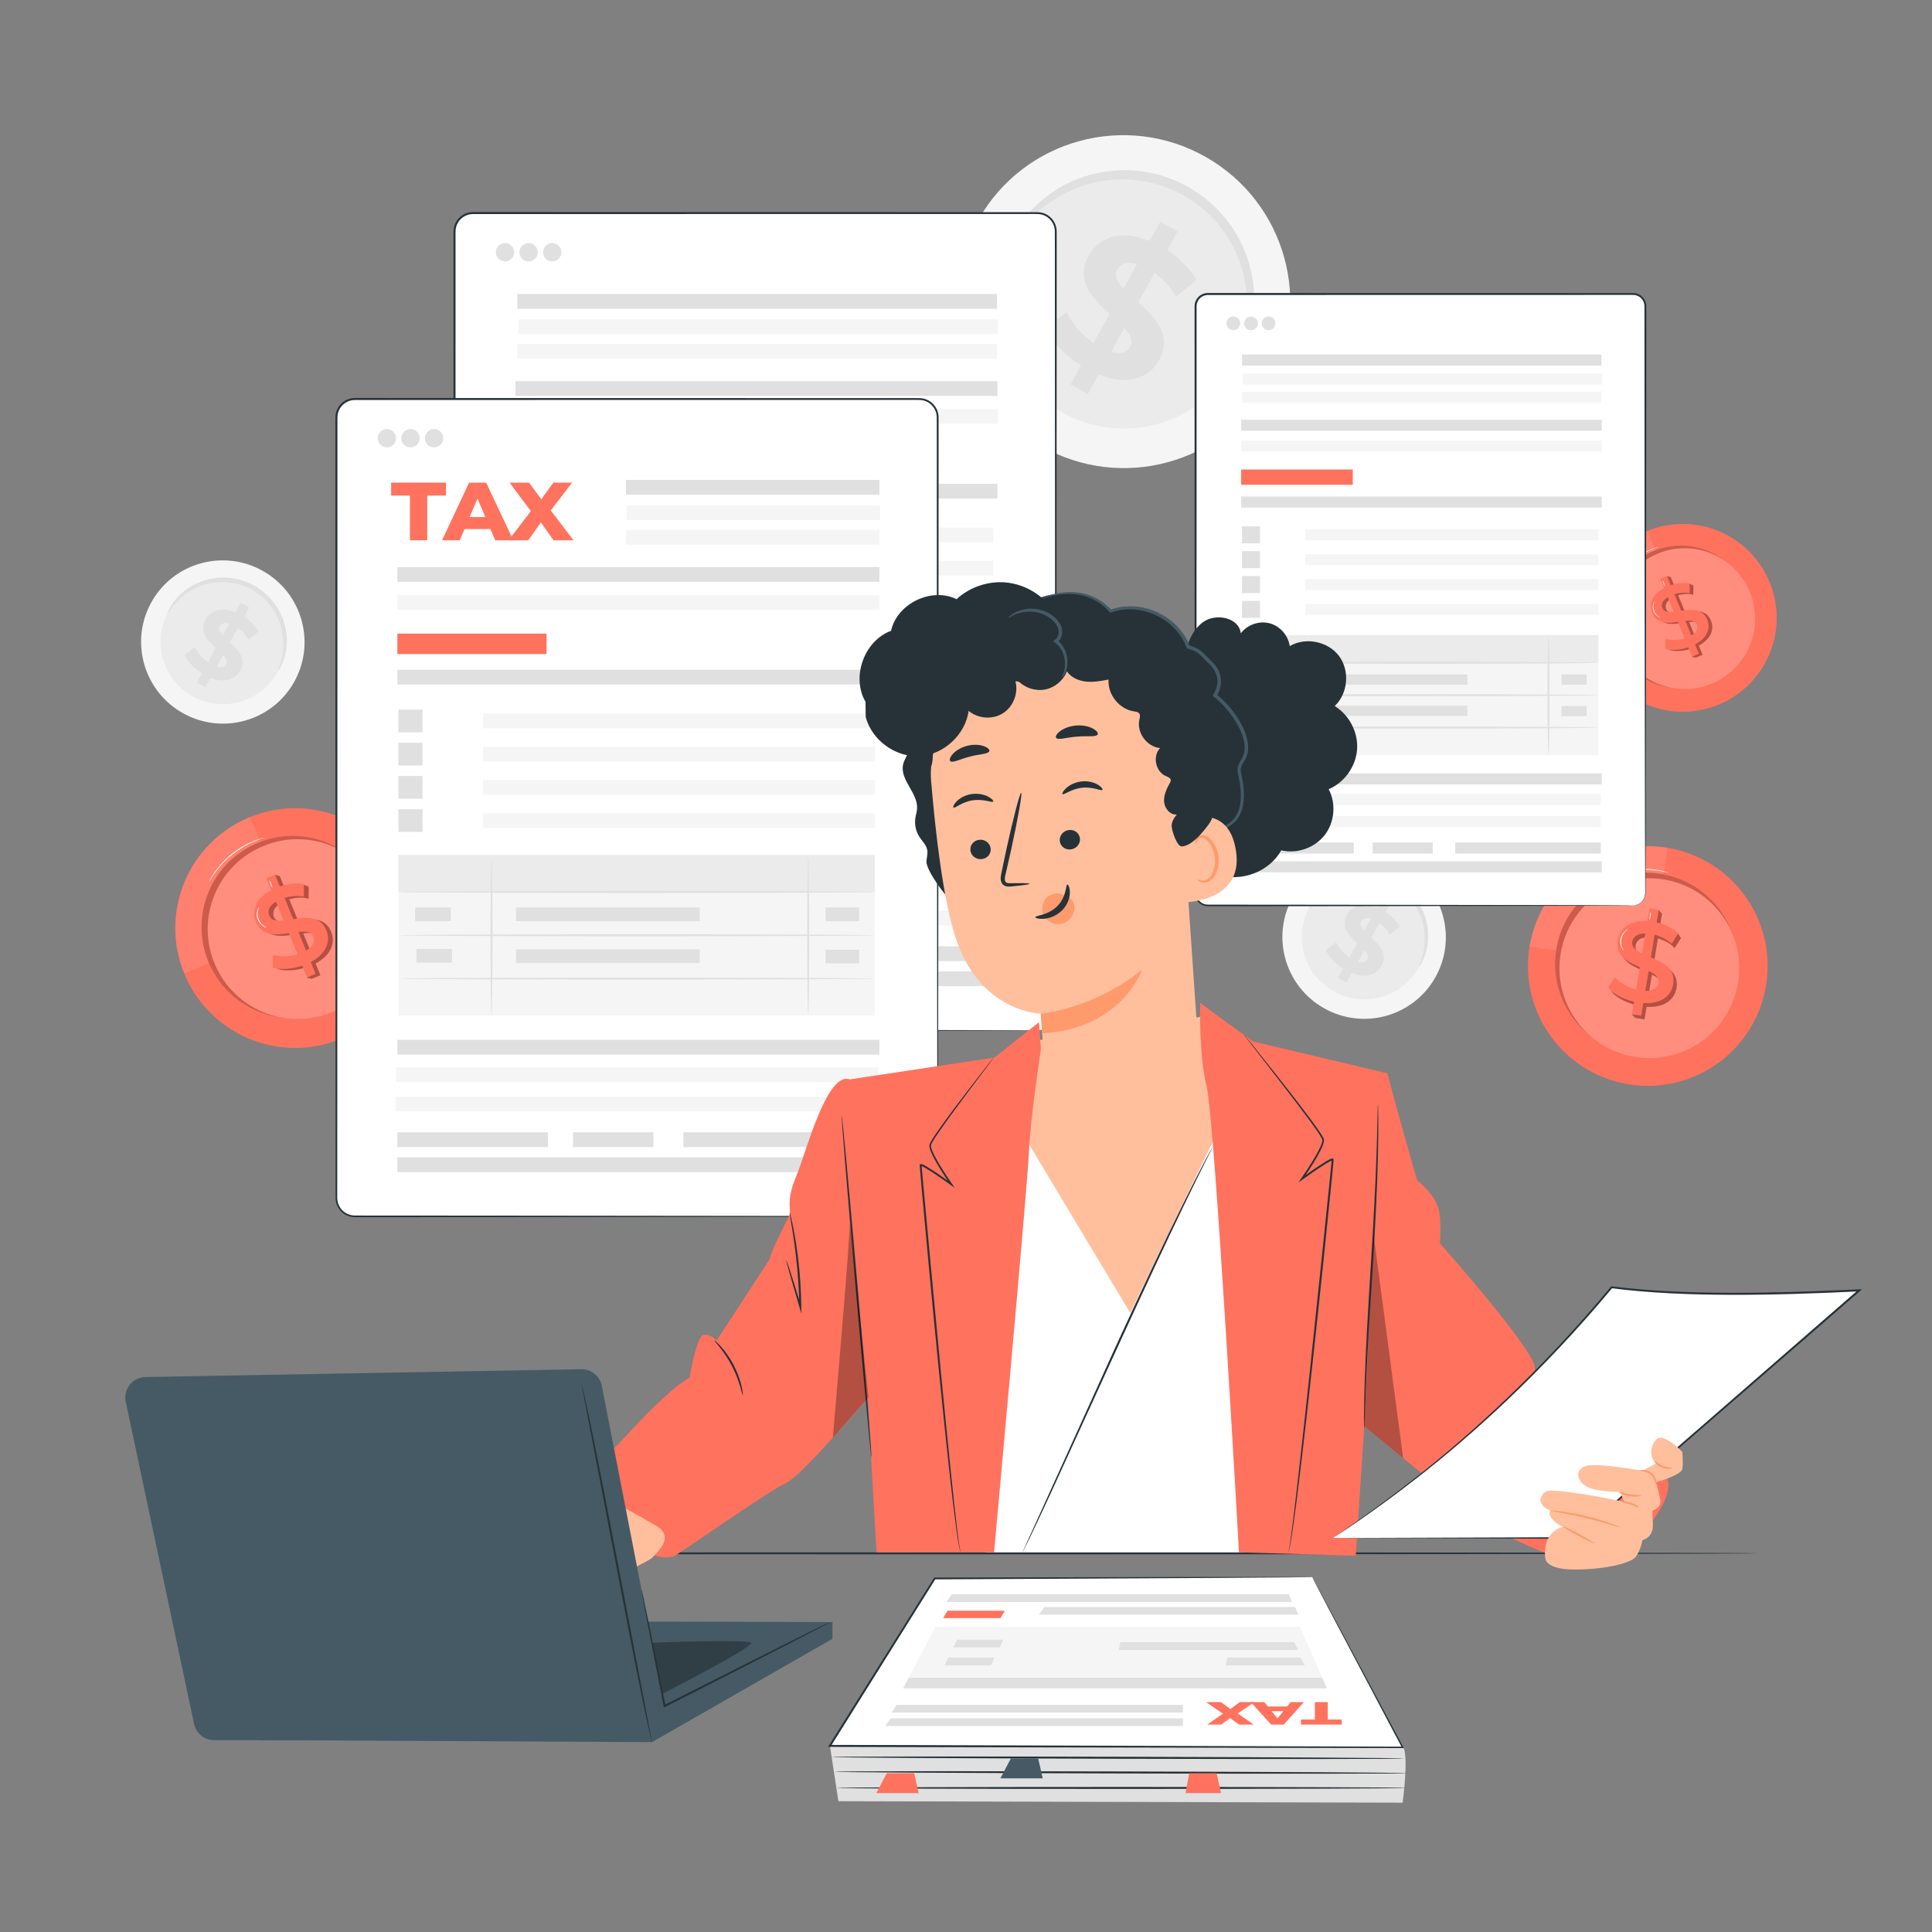 <?xml version="1.0" encoding="UTF-8"?>
<svg xmlns="http://www.w3.org/2000/svg" xmlns:xlink="http://www.w3.org/1999/xlink" version="1.1" x="0px" y="0px" viewBox="0 0 500 500" style="enable-background:new 0 0 500 500;" xml:space="preserve">
<rect x="0" y="0" width="500" height="500" fill="#808080" stroke="none"/>
<g id="Background_Complete">
	<g>
		<g>
			<g>
				<g>
					<path style="fill:#F5F5F5;" d="M328.283,99.428c-11.775,20.656-38.103,27.834-58.806,16.035       c-20.704-11.801-27.944-38.112-16.169-58.769c11.773-20.656,38.101-27.835,58.805-16.034       C332.816,52.46,340.056,78.773,328.283,99.428z"></path>
				</g>
			</g>
			<g>
				<g>
					<path style="fill:#EBEBEB;" d="M319.363,94.345c-8.971,15.74-29.035,21.211-44.814,12.218       c-15.777-8.992-21.294-29.044-12.322-44.784c8.973-15.741,29.037-21.212,44.814-12.219       C322.817,58.552,328.334,78.603,319.363,94.345z"></path>
				</g>
			</g>
			<g>
				<g>
					<g>
						<path style="fill:#E0E0E0;" d="M319.866,93.445c-0.177-0.092,0.416-1.416,1.203-3.866c0.769-2.443,1.697-6.082,1.695-10.634        c-0.004-2.268-0.237-4.752-0.823-7.347c-0.608-2.586-1.536-5.288-2.934-7.921c-0.693-1.318-1.482-2.629-2.404-3.884        c-0.914-1.26-1.921-2.496-3.062-3.643c-1.136-1.148-2.358-2.258-3.702-3.251c-1.341-0.995-2.772-1.908-4.283-2.721        c-1.523-0.792-3.084-1.464-4.66-2.013c-1.578-0.552-3.182-0.939-4.771-1.233c-1.592-0.298-3.18-0.435-4.735-0.482        c-1.557-0.056-3.085,0.03-4.564,0.197c-2.963,0.326-5.721,1.079-8.199,2.032c-2.473,0.975-4.659,2.18-6.537,3.453        c-3.762,2.56-6.247,5.374-7.834,7.384c-1.581,2.029-2.342,3.265-2.518,3.169c-0.132-0.066,0.335-1.462,1.713-3.73        c1.383-2.244,3.761-5.373,7.598-8.269c1.915-1.439,4.18-2.812,6.78-3.937c2.605-1.103,5.532-1.986,8.705-2.403        c1.583-0.213,3.223-0.334,4.899-0.299c1.675,0.026,3.389,0.153,5.108,0.456c1.718,0.299,3.453,0.706,5.159,1.292        c1.706,0.583,3.392,1.305,5.032,2.16c1.631,0.876,3.173,1.863,4.615,2.945c1.444,1.081,2.756,2.287,3.969,3.539        c1.218,1.25,2.287,2.596,3.249,3.966c0.971,1.366,1.795,2.791,2.509,4.219c1.44,2.857,2.358,5.774,2.912,8.549        c0.532,2.781,0.672,5.428,0.56,7.821c-0.234,4.802-1.484,8.528-2.559,10.935C320.888,92.345,319.996,93.516,319.866,93.445z"></path>
					</g>
				</g>
			</g>
		</g>
		<g>
			<g>
				<g>
					<g>
						<path style="fill:#E0E0E0;" d="M284.314,96.943l-2.764,5.017l-4.478-2.469l2.69-4.881c-4.286-2.713-7.777-6.445-9.178-9.728        l5.474-4.108c1.326,2.892,3.885,5.878,6.938,7.969l4.121-7.482c-4.306-3.947-8.947-8.665-5.417-15.071        c2.617-4.748,8.311-6.923,15.831-3.83l2.74-4.973l4.48,2.468l-2.691,4.883c3.211,2.12,5.987,4.816,7.587,7.741l-5.275,4.277        c-1.569-2.558-3.478-4.603-5.57-6.107l-4.196,7.616c4.33,3.903,8.881,8.573,5.402,14.887        C297.441,97.812,291.815,99.967,284.314,96.943z M290.745,74.677l3.503-6.361c-2.669-0.77-4.326,0.011-5.141,1.489        C288.244,71.373,289.118,72.965,290.745,74.677z M292.501,89.718c0.864-1.569,0.034-3.134-1.522-4.869l-3.406,6.182        C290.084,91.772,291.711,91.151,292.501,89.718z"></path>
					</g>
				</g>
			</g>
		</g>
	</g>
	<g>
		<g>
			<g>
				<g>
					<path style="fill:#F5F5F5;" d="M76.051,176.628c-5.774,10.13-18.686,13.651-28.84,7.864       c-10.154-5.788-13.704-18.691-7.93-28.822c5.774-10.13,18.686-13.651,28.839-7.863       C78.275,153.594,81.825,166.498,76.051,176.628z"></path>
				</g>
			</g>
			<g>
				<g>
					<path style="fill:#EBEBEB;" d="M71.677,174.135c-4.4,7.719-14.239,10.402-21.978,5.992c-7.737-4.41-10.443-14.244-6.043-21.963       c4.401-7.72,14.24-10.403,21.978-5.993C73.371,156.582,76.077,166.415,71.677,174.135z"></path>
				</g>
			</g>
			<g>
				<g>
					<g>
						<path style="fill:#E0E0E0;" d="M71.924,173.694c-0.087-0.045,0.204-0.694,0.59-1.896c0.377-1.198,0.832-2.982,0.832-5.215        c-0.002-1.112-0.117-2.331-0.404-3.603c-0.298-1.268-0.753-2.593-1.439-3.885c-0.34-0.646-0.727-1.289-1.179-1.905        c-0.448-0.618-0.942-1.224-1.502-1.786c-0.557-0.563-1.156-1.107-1.815-1.594c-0.658-0.488-1.359-0.936-2.101-1.334        c-0.747-0.389-1.512-0.718-2.285-0.987c-0.774-0.271-1.561-0.46-2.34-0.605c-0.781-0.146-1.559-0.213-2.322-0.237        c-0.763-0.028-1.513,0.014-2.238,0.097c-1.453,0.16-2.806,0.529-4.021,0.996c-1.213,0.478-2.285,1.069-3.206,1.693        c-1.845,1.255-3.064,2.635-3.842,3.622c-0.776,0.995-1.149,1.601-1.235,1.554c-0.065-0.033,0.164-0.717,0.84-1.829        c0.678-1.1,1.844-2.635,3.726-4.055c0.939-0.706,2.05-1.379,3.325-1.931c1.277-0.541,2.713-0.974,4.269-1.178        c0.777-0.105,1.581-0.164,2.403-0.147c0.822,0.013,1.662,0.075,2.505,0.224c0.843,0.147,1.693,0.346,2.53,0.634        c0.837,0.286,1.663,0.64,2.468,1.059c0.8,0.43,1.556,0.914,2.263,1.445c0.708,0.53,1.352,1.122,1.947,1.735        c0.597,0.613,1.122,1.273,1.594,1.945c0.476,0.67,0.88,1.369,1.231,2.069c0.706,1.401,1.156,2.832,1.428,4.193        c0.261,1.364,0.33,2.662,0.275,3.835c-0.115,2.355-0.728,4.182-1.255,5.363C72.425,173.154,71.987,173.728,71.924,173.694z"></path>
					</g>
				</g>
			</g>
		</g>
		<g>
			<g>
				<g>
					<g>
						<path style="fill:#E0E0E0;" d="M54.488,175.409l-1.355,2.461l-2.196-1.211l1.319-2.394c-2.102-1.33-3.814-3.161-4.501-4.771        l2.684-2.015c0.651,1.419,1.905,2.883,3.402,3.908l2.021-3.669c-2.112-1.936-4.388-4.249-2.657-7.391        c1.283-2.328,4.076-3.395,7.764-1.878l1.344-2.439l2.197,1.21l-1.32,2.395c1.575,1.04,2.936,2.362,3.721,3.796l-2.587,2.097        c-0.77-1.254-1.706-2.257-2.732-2.995l-2.058,3.735c2.124,1.914,4.356,4.204,2.649,7.301        C60.926,175.835,58.167,176.892,54.488,175.409z M57.642,164.49l1.718-3.119c-1.309-0.378-2.121,0.005-2.521,0.73        C56.416,162.869,56.844,163.65,57.642,164.49z M58.503,171.866c0.424-0.77,0.016-1.537-0.746-2.388l-1.67,3.032        C57.318,172.873,58.116,172.569,58.503,171.866z"></path>
					</g>
				</g>
			</g>
		</g>
	</g>
	<g>
		<g>
			<g>
				<g>
					<path style="fill:#F5F5F5;" d="M371.417,253.021c-5.774,10.13-18.686,13.651-28.84,7.864       c-10.154-5.788-13.704-18.691-7.93-28.822c5.774-10.13,18.686-13.651,28.839-7.863       C373.641,229.988,377.191,242.892,371.417,253.021z"></path>
				</g>
			</g>
			<g>
				<g>
					<path style="fill:#EBEBEB;" d="M367.043,250.528c-4.4,7.719-14.24,10.403-21.978,5.992c-7.737-4.41-10.443-14.244-6.043-21.963       c4.401-7.72,14.241-10.403,21.978-5.993C368.737,232.975,371.443,242.808,367.043,250.528z"></path>
				</g>
			</g>
			<g>
				<g>
					<g>
						<path style="fill:#E0E0E0;" d="M367.29,250.087c-0.087-0.045,0.204-0.694,0.59-1.896c0.377-1.198,0.832-2.983,0.831-5.215        c-0.002-1.112-0.116-2.331-0.404-3.603c-0.298-1.268-0.754-2.593-1.439-3.885c-0.34-0.646-0.727-1.289-1.179-1.905        c-0.448-0.618-0.942-1.224-1.502-1.786c-0.557-0.563-1.156-1.107-1.815-1.594c-0.658-0.488-1.36-0.936-2.101-1.334        c-0.747-0.389-1.512-0.718-2.285-0.987c-0.774-0.271-1.561-0.46-2.34-0.605c-0.781-0.146-1.559-0.213-2.322-0.237        c-0.763-0.028-1.513,0.014-2.238,0.097c-1.453,0.16-2.806,0.529-4.021,0.996c-1.213,0.478-2.285,1.069-3.206,1.693        c-1.845,1.255-3.064,2.635-3.842,3.621c-0.776,0.995-1.148,1.601-1.235,1.554c-0.065-0.033,0.164-0.717,0.84-1.829        c0.678-1.1,1.844-2.635,3.726-4.055c0.939-0.706,2.05-1.379,3.325-1.931c1.277-0.541,2.713-0.974,4.269-1.178        c0.776-0.105,1.581-0.164,2.402-0.147c0.822,0.013,1.662,0.075,2.505,0.224c0.843,0.147,1.694,0.346,2.53,0.633        c0.837,0.286,1.663,0.64,2.468,1.059c0.8,0.429,1.556,0.914,2.263,1.444c0.708,0.53,1.352,1.122,1.947,1.735        c0.597,0.613,1.122,1.273,1.593,1.945c0.476,0.67,0.88,1.369,1.231,2.069c0.706,1.401,1.156,2.831,1.428,4.192        c0.261,1.364,0.33,2.662,0.275,3.835c-0.115,2.355-0.728,4.182-1.255,5.363C367.791,249.548,367.353,250.122,367.29,250.087z"></path>
					</g>
				</g>
			</g>
		</g>
		<g>
			<g>
				<g>
					<g>
						<path style="fill:#E0E0E0;" d="M349.854,251.803l-1.355,2.461l-2.196-1.211l1.319-2.394c-2.102-1.33-3.814-3.161-4.501-4.771        l2.684-2.015c0.651,1.419,1.905,2.883,3.402,3.908l2.021-3.669c-2.112-1.936-4.388-4.249-2.657-7.391        c1.283-2.328,4.076-3.395,7.764-1.878l1.344-2.439l2.197,1.21l-1.32,2.395c1.575,1.039,2.936,2.362,3.721,3.796l-2.587,2.097        c-0.77-1.254-1.706-2.257-2.731-2.995l-2.058,3.735c2.124,1.914,4.356,4.204,2.649,7.301        C356.292,252.229,353.533,253.286,349.854,251.803z M353.008,240.883l1.718-3.119c-1.309-0.378-2.121,0.005-2.521,0.73        C351.782,239.262,352.21,240.043,353.008,240.883z M353.869,248.259c0.424-0.77,0.017-1.537-0.746-2.388l-1.671,3.032        C352.684,249.267,353.482,248.962,353.869,248.259z"></path>
					</g>
				</g>
			</g>
		</g>
	</g>
</g>
<g id="Background_Simple" style="display:none;">
	<g style="display:inline;">
		<path style="fill:#F5F5F5;" d="M79.844,107.644l1.745-4.029c14.708-33.962,46.498-57.589,83.072-60.285    c4.701-0.347,9.429-0.354,14.143-0.004c33.937,2.52,66.052,23.503,82.335,53.794c9.576,17.815,14.505,39.165,29.825,52.244    c19.939,17.021,49.342,13.596,75.009,9.245c25.667-4.351,55.101-7.702,74.966,9.406c12.441,10.715,18.249,27.588,19.628,44.04    c3.652,43.559-21.159,86.37-56.835,110.861c-35.676,24.491-80.557,32.421-123.659,29.738    c-60.381-3.759-120.729-28.595-161.225-74.209S60.435,165.561,79.844,107.644z"></path>
	</g>
</g>
<g id="Table">
	<g>
		<g>
			<path style="fill:#263238;" d="M44.8,401.997c0-0.144,91.878-0.26,205.19-0.26c113.351,0,205.21,0.117,205.21,0.26     c0,0.144-91.859,0.26-205.21,0.26C136.679,402.258,44.8,402.141,44.8,401.997z"></path>
		</g>
	</g>
</g>
<g id="Documents">
	<g>
		<g>
			<path style="fill:#E0E0E0;" d="M214.762,451.656l2.209,14.492l146.031,0.383c0,0,1.725-12.767,0-14.492     C361.277,450.314,214.762,451.656,214.762,451.656z"></path>
		</g>
		<g>
			<g>
				<path style="fill:#263238;" d="M364.301,458.902c0,0.144-33.214,0.174-74.176,0.069c-40.976-0.106-74.182-0.308-74.182-0.452      c0-0.144,33.207-0.174,74.183-0.069C331.088,458.556,364.301,458.758,364.301,458.902z"></path>
			</g>
		</g>
		<g>
			<g>
				<path style="fill:#263238;" d="M363.947,462.715c0,0.144-33.021,0.26-73.745,0.26c-40.738,0-73.753-0.117-73.753-0.26      c0-0.144,33.014-0.26,73.753-0.26C330.925,462.455,363.947,462.572,363.947,462.715z"></path>
			</g>
		</g>
		<g>
			<g>
				<polygon style="fill:#FFFFFF;" points="339.589,408.148 241.908,408.503 214.762,451.836 363.003,452.219     "></polygon>
			</g>
			<g>
				<g>
					<path style="fill:#263238;" d="M339.589,408.148c0,0,0.148,0.247,0.425,0.752c0.282,0.52,0.69,1.271,1.223,2.253       c1.077,2.004,2.654,4.939,4.686,8.72c4.071,7.617,9.955,18.628,17.241,32.26l0.144,0.269l-0.306-0.001       c-31.384-0.061-75.161-0.147-123.567-0.242c-8.388-0.023-16.637-0.045-24.673-0.066l-0.465-0.001l0.247-0.393       c9.676-15.43,18.828-30.025,27.166-43.319l0.069-0.11l0.129,0c29.01-0.062,53.443-0.115,70.64-0.152       c8.569-0.004,15.332-0.006,19.969-0.008c2.297,0.006,4.064,0.01,5.273,0.013c0.586,0.005,1.034,0.009,1.349,0.011       C339.44,408.138,339.589,408.148,339.589,408.148s-0.162,0.012-0.47,0.018c-0.32,0.005-0.774,0.012-1.368,0.021       c-1.216,0.012-2.994,0.029-5.306,0.052c-4.645,0.032-11.42,0.078-20.004,0.137c-17.171,0.088-41.567,0.213-70.532,0.362       l0.197-0.11c-8.325,13.303-17.464,27.906-27.126,43.345l-0.218-0.395c8.036,0.02,16.285,0.04,24.673,0.061       c48.405,0.156,92.183,0.297,123.566,0.397l-0.162,0.268c-7.203-13.639-13.021-24.656-17.045-32.276       c-2.001-3.81-3.555-6.768-4.616-8.788c-0.52-1.001-0.918-1.766-1.194-2.295C339.719,408.425,339.589,408.148,339.589,408.148z"></path>
				</g>
			</g>
		</g>
		<g>
			<polygon style="fill:#FF725E;" points="229.503,458.902 226.792,464.049 237.754,464.049 236.588,458.902    "></polygon>
		</g>
		<g>
			<polygon style="fill:#455A64;" points="261.605,455.098 258.894,460.246 269.856,460.246 268.69,455.098    "></polygon>
		</g>
		<g>
			<polygon style="fill:#FF725E;" points="307.763,458.902 306.818,464.049 316.014,464.049 314.848,458.902    "></polygon>
		</g>
		<g>
			<g>
				<path style="fill:#263238;" d="M363.444,455.098c0,0.144-33.214,0.175-74.176,0.069c-40.976-0.106-74.182-0.308-74.182-0.452      c0-0.144,33.207-0.175,74.183-0.069C330.231,454.752,363.444,454.955,363.444,455.098z"></path>
			</g>
		</g>
		<g>
			<path style="fill:#FF725E;" d="M343.628,445.019h3.622v1.306h-10.563v-1.306h3.605v-4.516h3.335V445.019z"></path>
			<path style="fill:#FF725E;" d="M328.126,441.634h4.986l0.927-1.131h3.403l-5.206,5.821h-3.284l-5.223-5.821h3.471     L328.126,441.634z M329.103,442.848l1.516,1.863l1.517-1.863H329.103z"></path>
			<path style="fill:#FF725E;" d="M315.974,440.503l2.442,1.805l2.409-1.805h3.808l-4.296,2.944l4.11,2.877h-3.757l-2.358-1.68     l-2.324,1.68h-3.605l4.11-2.81l-4.38-3.011H315.974z"></path>
		</g>
		<g>
			<polygon style="fill:#E0E0E0;" points="306.142,441.228 232.043,441.228 230.688,443.214 306.142,443.214    "></polygon>
		</g>
		<g>
			<polygon style="fill:#E0E0E0;" points="333.536,412.6 246.295,412.6 244.94,414.586 334.395,414.586    "></polygon>
		</g>
		<g>
			<polygon style="fill:#E0E0E0;" points="335.159,415.891 270.232,415.891 268.877,417.877 336.018,417.877    "></polygon>
		</g>
		<g>
			<polygon style="fill:#E0E0E0;" points="306.142,444.703 230.463,444.703 229.079,446.689 306.142,446.689    "></polygon>
		</g>
		<g>
			<polygon style="fill:#F5F5F5;" points="233.732,436.942 343.389,436.942 336.453,421.025 242.064,421.025    "></polygon>
		</g>
		<g>
			<polygon style="fill:#E0E0E0;" points="233.732,436.942 235.169,434.197 342.193,434.197 343.389,436.942    "></polygon>
		</g>
		<g>
			<polygon style="fill:#E0E0E0;" points="337.688,431.004 317.217,431.004 317.652,428.983 336.533,428.983    "></polygon>
		</g>
		<g>
			<polygon style="fill:#E0E0E0;" points="336.018,427.005 289.538,427.005 289.973,424.984 334.863,424.984    "></polygon>
		</g>
		<g>
			<polygon style="fill:#E0E0E0;" points="256.444,431.004 244.455,431.004 245.407,428.983 257.396,428.983    "></polygon>
		</g>
		<g>
			<polygon style="fill:#E0E0E0;" points="258.718,426.363 246.728,426.363 247.68,424.342 259.67,424.342    "></polygon>
		</g>
		<g>
			<polygon style="fill:#FF725E;" points="258.936,418.759 244.101,418.759 245.19,416.852 260.025,416.852    "></polygon>
		</g>
	</g>
</g>
<g id="Coins">
	<g>
		<g>
			<g>
				<g>
					<g>
						<g>
							<g>
								<g>
									<g>
										<g>
											<g>
												<g>
													<path style="fill:#FF725E;" d="M105.086,228.438c6.489,15.852-1.1,33.964-16.953,40.454               c-15.853,6.49-33.965-1.101-40.454-16.953c-6.49-15.853,1.1-33.964,16.953-40.454               C80.485,204.995,98.597,212.585,105.086,228.438z"></path>
												</g>
											</g>
										</g>
									</g>
								</g>
								<g style="opacity:0.1;">
									<g>
										<g>
											<g>
												<g>
													<path style="fill:#FFFFFF;" d="M64.633,211.484c-15.853,6.49-23.443,24.601-16.953,40.454               c0,0,20.539-7.354,22.066-17.463C71.272,224.366,64.633,211.484,64.633,211.484z"></path>
												</g>
											</g>
										</g>
									</g>
								</g>
								<g>
									<g>
										<g>
											<g>
												<g>
													<path style="fill:#FF725E;" d="M97.563,230.987c4.934,12.052-0.836,25.82-12.888,30.753               c-12.052,4.934-25.82-0.836-30.753-12.888c-4.934-12.052,0.836-25.82,12.888-30.753               C78.861,213.165,92.629,218.935,97.563,230.987z"></path>
												</g>
											</g>
										</g>
									</g>
								</g>
								<g style="opacity:0.2;">
									<g>
										<g>
											<g>
												<g>
													<path d="M97.563,230.987c4.934,12.052-0.836,25.82-12.888,30.753c-12.052,4.934-25.82-0.836-30.753-12.888               c-4.934-12.052,0.836-25.82,12.888-30.753C78.861,213.165,92.629,218.935,97.563,230.987z"></path>
												</g>
											</g>
										</g>
									</g>
								</g>
								<g>
									<g>
										<g>
											<g>
												<g>
													<path style="fill:#FF725E;" d="M98.551,231.644c4.867,11.89-0.825,25.473-12.715,30.34               c-11.89,4.867-25.473-0.825-30.34-12.715c-4.867-11.89,0.825-25.473,12.715-30.341               C80.101,214.061,93.684,219.754,98.551,231.644z"></path>
												</g>
											</g>
										</g>
									</g>
								</g>
								<g style="opacity:0.2;">
									<g>
										<g>
											<g>
												<g>
													<path style="fill:#FFFFFF;" d="M98.551,231.644c4.867,11.89-0.825,25.473-12.715,30.34               c-11.89,4.867-25.473-0.825-30.34-12.715c-4.867-11.89,0.825-25.473,12.715-30.341               C80.101,214.061,93.684,219.754,98.551,231.644z"></path>
												</g>
											</g>
										</g>
									</g>
								</g>
							</g>
						</g>
					</g>
				</g>
				<g>
					<g>
						<g>
							<g>
								<g>
									<g>
										<g>
											<path style="fill:#FF725E;" d="M77.117,238.239l-2.255-5.507c0.009-0.004,0.018-0.007,0.027-0.011             c1.002-0.281,2.097-0.431,3.24-0.435c0.992,0.089,1.725,0.303,1.725,0.303l0.003-0.2l0.038-2.331l0.009-0.536             l-1.403-0.629l-0.386,0.406c-1.45-0.11-3.016-0.021-4.461,0.481l-1.24-3.029l-1.254-0.374l0.311,0.76l-1.294,0.53             l1.262,3.084c-4.089,2.152-5.115,5.407-3.975,8.19c1.553,3.793,5.202,3.446,8.533,2.943l2.234,5.458             c-2.152,0.658-4.523,0.704-6.307,0.16l-0.099,3.258c1.922,0.647,4.871,0.459,7.613-0.472l0.936,2.287l-1.058,0.455             l1.361,0.287l2.238-0.916l-1.251-3.056c4.105-2.19,5.169-5.429,4.03-8.213C84.141,237.339,80.448,237.736,77.117,238.239             z M74.645,238.582c-1.773,0.184-3.192,0.064-3.728-1.246c-0.491-1.2-0.075-2.518,1.74-3.611L74.645,238.582z              M74.861,232.727L74.861,232.727L74.861,232.727C74.861,232.727,74.861,232.727,74.861,232.727z M80.446,246.371             l-1.977-4.83c1.827-0.206,3.285-0.07,3.832,1.267C82.781,243.981,82.315,245.255,80.446,246.371z"></path>
										</g>
									</g>
								</g>
							</g>
						</g>
					</g>
					<g style="opacity:0.3;">
						<g>
							<g>
								<g>
									<g>
										<g>
											<path d="M77.117,238.239l-2.255-5.507c0.009-0.004,0.018-0.007,0.027-0.011c1.002-0.281,2.097-0.431,3.24-0.435             c0.992,0.089,1.725,0.303,1.725,0.303l0.003-0.2l0.038-2.331l0.009-0.536l-1.403-0.629l-0.386,0.406             c-1.45-0.11-3.016-0.021-4.461,0.481l-1.24-3.029l-1.254-0.374l0.311,0.76l-1.294,0.53l1.262,3.084             c-4.089,2.152-5.115,5.407-3.975,8.19c1.553,3.793,5.202,3.446,8.533,2.943l2.234,5.458             c-2.152,0.658-4.523,0.704-6.307,0.16l-0.099,3.258c1.922,0.647,4.871,0.459,7.613-0.472l0.936,2.287l-1.058,0.455             l1.361,0.287l2.238-0.916l-1.251-3.056c4.105-2.19,5.169-5.429,4.03-8.213C84.141,237.339,80.448,237.736,77.117,238.239             z M74.645,238.582c-1.773,0.184-3.192,0.064-3.728-1.246c-0.491-1.2-0.075-2.518,1.74-3.611L74.645,238.582z              M74.861,232.727L74.861,232.727L74.861,232.727C74.861,232.727,74.861,232.727,74.861,232.727z M80.446,246.371             l-1.977-4.83c1.827-0.206,3.285-0.07,3.832,1.267C82.781,243.981,82.315,245.255,80.446,246.371z"></path>
										</g>
									</g>
								</g>
							</g>
						</g>
					</g>
					<g>
						<g>
							<g>
								<g>
									<g>
										<path style="fill:#FF725E;" d="M80.432,248.976l1.252,3.057l-2.238,0.916l-1.24-3.029            c-2.742,0.931-5.692,1.119-7.614,0.471l0.1-3.259c1.784,0.544,4.155,0.497,6.308-0.161l-2.235-5.458            c-3.331,0.504-6.981,0.85-8.534-2.943c-1.14-2.784-0.115-6.04,3.975-8.192l-1.262-3.084l2.238-0.916l1.24,3.029            c2.065-0.718,4.357-0.955,6.223-0.603l0.009,3.214c-1.792-0.254-3.511-0.092-5.025,0.336l2.257,5.513            c3.331-0.503,7.025-0.9,8.577,2.894C85.603,243.546,84.538,246.786,80.432,248.976z M73.412,238.211l-1.989-4.858            c-1.815,1.093-2.231,2.411-1.74,3.612C70.22,238.275,71.64,238.395,73.412,238.211z M81.07,242.438            c-0.547-1.338-2.005-1.473-3.832-1.267l1.977,4.831C81.084,244.886,81.55,243.612,81.07,242.438z"></path>
									</g>
								</g>
							</g>
						</g>
					</g>
				</g>
			</g>
			<g>
				<g>
					<g>
						<g>
							<g>
								<g>
									<path style="fill:#FFFFFF;" d="M69.03,240.089c-0.005,0.023-0.38-0.046-0.892-0.37c-0.506-0.316-1.134-0.935-1.459-1.814           c-0.323-0.88-0.246-1.758-0.065-2.327c0.179-0.579,0.42-0.874,0.438-0.86c0.035,0.019-0.15,0.338-0.28,0.902           c-0.133,0.557-0.178,1.382,0.124,2.205c0.304,0.822,0.873,1.422,1.336,1.759C68.697,239.929,69.045,240.052,69.03,240.089z           "></path>
								</g>
							</g>
						</g>
					</g>
				</g>
			</g>
			<g>
				<g>
					<g>
						<g>
							<g>
								<g>
									<path style="fill:#FFFFFF;" d="M70.483,229.738c-0.059,0.024-0.271-0.358-0.474-0.853c-0.203-0.496-0.319-0.917-0.26-0.941           c0.059-0.024,0.271,0.358,0.474,0.853C70.425,229.293,70.542,229.714,70.483,229.738z"></path>
								</g>
							</g>
						</g>
					</g>
				</g>
			</g>
			<g>
				<g>
					<g>
						<g>
							<g>
								<g>
									<path style="fill:#FFFFFF;" d="M68.552,216.73c0.004,0.016-0.25,0.107-0.712,0.26c-0.232,0.073-0.515,0.167-0.836,0.295           c-0.322,0.125-0.695,0.25-1.09,0.431c-0.4,0.17-0.837,0.357-1.292,0.591c-0.464,0.215-0.936,0.488-1.439,0.765           c-0.989,0.582-2.042,1.281-3.078,2.106c-1.029,0.835-1.939,1.712-2.72,2.553c-0.378,0.431-0.747,0.834-1.057,1.24           c-0.326,0.393-0.604,0.78-0.856,1.134c-0.262,0.347-0.465,0.685-0.656,0.972c-0.194,0.286-0.346,0.542-0.467,0.753           c-0.248,0.418-0.393,0.647-0.407,0.64c-0.014-0.007,0.103-0.25,0.329-0.684c0.11-0.219,0.251-0.482,0.436-0.777           c0.182-0.296,0.376-0.642,0.632-0.997c0.245-0.363,0.517-0.758,0.84-1.16c0.305-0.415,0.672-0.826,1.05-1.265           c0.779-0.856,1.694-1.747,2.733-2.59c1.047-0.833,2.114-1.534,3.118-2.11c0.51-0.275,0.99-0.544,1.461-0.752           c0.462-0.228,0.906-0.409,1.313-0.57c0.402-0.173,0.782-0.288,1.11-0.402c0.327-0.117,0.615-0.198,0.852-0.258           C68.286,216.777,68.548,216.715,68.552,216.73z"></path>
								</g>
							</g>
						</g>
					</g>
				</g>
			</g>
		</g>
	</g>
	<g>
		<g>
			<g>
				<g>
					<g>
						<g>
							<g>
								<g>
									<g>
										<g>
											<g>
												<g>
													<path style="fill:#FF725E;" d="M457.989,150.692c5.084,12.42-0.862,26.611-13.282,31.695               c-12.421,5.085-26.611-0.863-31.695-13.283c-5.085-12.421,0.862-26.61,13.283-31.695               C438.714,132.325,452.904,138.271,457.989,150.692z"></path>
												</g>
											</g>
										</g>
									</g>
								</g>
								<g style="opacity:0.1;">
									<g>
										<g>
											<g>
												<g>
													<path style="fill:#FFFFFF;" d="M426.294,137.409c-12.421,5.085-18.367,19.274-13.283,31.695               c0,0,16.092-5.762,17.288-13.682C431.496,147.502,426.294,137.409,426.294,137.409z"></path>
												</g>
											</g>
										</g>
									</g>
								</g>
								<g>
									<g>
										<g>
											<g>
												<g>
													<path style="fill:#FF725E;" d="M452.094,152.689c3.866,9.442-0.655,20.229-10.097,24.095               c-9.443,3.865-20.23-0.655-24.095-10.098c-3.865-9.442,0.655-20.229,10.098-24.095               C437.442,138.726,448.229,143.247,452.094,152.689z"></path>
												</g>
											</g>
										</g>
									</g>
								</g>
								<g style="opacity:0.2;">
									<g>
										<g>
											<g>
												<g>
													<path d="M452.094,152.689c3.866,9.442-0.655,20.229-10.097,24.095c-9.443,3.865-20.23-0.655-24.095-10.098               c-3.865-9.442,0.655-20.229,10.098-24.095C437.442,138.726,448.229,143.247,452.094,152.689z"></path>
												</g>
											</g>
										</g>
									</g>
								</g>
								<g>
									<g>
										<g>
											<g>
												<g>
													<path style="fill:#FF725E;" d="M452.869,153.204c3.813,9.315-0.646,19.958-9.962,23.771               c-9.316,3.814-19.958-0.647-23.771-9.962c-3.813-9.316,0.646-19.958,9.962-23.771               C438.413,139.428,449.055,143.889,452.869,153.204z"></path>
												</g>
											</g>
										</g>
									</g>
								</g>
								<g style="opacity:0.2;">
									<g>
										<g>
											<g>
												<g>
													<path style="fill:#FFFFFF;" d="M452.869,153.204c3.813,9.315-0.646,19.958-9.962,23.771               c-9.316,3.814-19.958-0.647-23.771-9.962c-3.813-9.316,0.646-19.958,9.962-23.771               C438.413,139.428,449.055,143.889,452.869,153.204z"></path>
												</g>
											</g>
										</g>
									</g>
								</g>
							</g>
						</g>
					</g>
				</g>
				<g>
					<g>
						<g>
							<g>
								<g>
									<g>
										<g>
											<path style="fill:#FF725E;" d="M436.076,158.371l-1.767-4.315c0.007-0.003,0.014-0.006,0.021-0.009             c0.785-0.22,1.643-0.338,2.538-0.341c0.777,0.07,1.352,0.238,1.352,0.238l0.002-0.157l0.03-1.826l0.007-0.42l-1.1-0.493             l-0.302,0.318c-1.136-0.086-2.363-0.016-3.495,0.377l-0.971-2.373l-0.983-0.293l0.244,0.595l-1.014,0.415l0.989,2.416             c-3.204,1.686-4.007,4.236-3.114,6.417c1.216,2.972,4.076,2.7,6.685,2.306l1.751,4.276             c-1.686,0.516-3.544,0.552-4.941,0.126l-0.078,2.553c1.506,0.507,3.817,0.36,5.965-0.369l0.734,1.792l-0.829,0.356             l1.066,0.225l1.753-0.718l-0.98-2.395c3.217-1.716,4.05-4.254,3.157-6.435             C441.578,157.666,438.685,157.977,436.076,158.371z M434.139,158.64c-1.389,0.144-2.501,0.05-2.921-0.976             c-0.385-0.941-0.059-1.973,1.363-2.829L434.139,158.64z M434.308,154.053L434.308,154.053L434.308,154.053             L434.308,154.053z M438.684,164.743l-1.549-3.784c1.432-0.162,2.573-0.055,3.003,0.993             C440.513,162.87,440.148,163.868,438.684,164.743z"></path>
										</g>
									</g>
								</g>
							</g>
						</g>
					</g>
					<g style="opacity:0.3;">
						<g>
							<g>
								<g>
									<g>
										<g>
											<path d="M436.076,158.371l-1.767-4.315c0.007-0.003,0.014-0.006,0.021-0.009c0.785-0.22,1.643-0.338,2.538-0.341             c0.777,0.07,1.352,0.238,1.352,0.238l0.002-0.157l0.03-1.826l0.007-0.42l-1.1-0.493l-0.302,0.318             c-1.136-0.086-2.363-0.016-3.495,0.377l-0.971-2.373l-0.983-0.293l0.244,0.595l-1.014,0.415l0.989,2.416             c-3.204,1.686-4.007,4.236-3.114,6.417c1.216,2.972,4.076,2.7,6.685,2.306l1.751,4.276             c-1.686,0.516-3.544,0.552-4.941,0.126l-0.078,2.553c1.506,0.507,3.817,0.36,5.965-0.369l0.734,1.792l-0.829,0.356             l1.066,0.225l1.753-0.718l-0.98-2.395c3.217-1.716,4.05-4.254,3.157-6.435             C441.578,157.666,438.685,157.977,436.076,158.371z M434.139,158.64c-1.389,0.144-2.501,0.05-2.921-0.976             c-0.385-0.941-0.059-1.973,1.363-2.829L434.139,158.64z M434.308,154.053L434.308,154.053L434.308,154.053             L434.308,154.053z M438.684,164.743l-1.549-3.784c1.432-0.162,2.573-0.055,3.003,0.993             C440.513,162.87,440.148,163.868,438.684,164.743z"></path>
										</g>
									</g>
								</g>
							</g>
						</g>
					</g>
					<g>
						<g>
							<g>
								<g>
									<g>
										<path style="fill:#FF725E;" d="M438.673,166.784l0.981,2.395l-1.753,0.718l-0.972-2.374            c-2.148,0.729-4.46,0.877-5.966,0.369l0.078-2.553c1.398,0.426,3.255,0.39,4.942-0.126l-1.751-4.277            c-2.61,0.395-5.469,0.666-6.686-2.306c-0.893-2.181-0.09-4.732,3.115-6.418l-0.989-2.416l1.753-0.718l0.972,2.373            c1.618-0.563,3.413-0.748,4.875-0.473l0.007,2.518c-1.404-0.199-2.751-0.072-3.937,0.263l1.768,4.319            c2.61-0.394,5.504-0.705,6.72,2.267C442.724,162.529,441.89,165.067,438.673,166.784z M433.173,158.35l-1.558-3.806            c-1.422,0.857-1.748,1.889-1.363,2.83C430.672,158.4,431.784,158.494,433.173,158.35z M439.172,161.661            c-0.429-1.048-1.571-1.154-3.003-0.993l1.549,3.785C439.184,163.579,439.549,162.581,439.172,161.661z"></path>
									</g>
								</g>
							</g>
						</g>
					</g>
				</g>
			</g>
			<g>
				<g>
					<g>
						<g>
							<g>
								<g>
									<path style="fill:#FFFFFF;" d="M429.739,159.821c-0.004,0.018-0.298-0.036-0.698-0.29           c-0.397-0.248-0.889-0.732-1.144-1.421c-0.253-0.69-0.193-1.378-0.051-1.823c0.14-0.453,0.329-0.685,0.343-0.674           c0.028,0.015-0.117,0.265-0.22,0.707c-0.105,0.436-0.139,1.083,0.097,1.728c0.238,0.644,0.684,1.114,1.046,1.378           C429.478,159.695,429.751,159.792,429.739,159.821z"></path>
								</g>
							</g>
						</g>
					</g>
				</g>
			</g>
			<g>
				<g>
					<g>
						<g>
							<g>
								<g>
									<path style="fill:#FFFFFF;" d="M430.877,151.711c-0.046,0.019-0.213-0.281-0.372-0.669           c-0.159-0.388-0.25-0.719-0.204-0.738c0.046-0.019,0.213,0.281,0.372,0.669           C430.832,151.362,430.924,151.692,430.877,151.711z"></path>
								</g>
							</g>
						</g>
					</g>
				</g>
			</g>
			<g>
				<g>
					<g>
						<g>
							<g>
								<g>
									<path style="fill:#FFFFFF;" d="M429.365,141.519c0.003,0.012-0.196,0.084-0.558,0.203c-0.182,0.057-0.403,0.13-0.655,0.231           c-0.252,0.098-0.545,0.196-0.854,0.338c-0.314,0.133-0.656,0.28-1.012,0.463c-0.363,0.168-0.734,0.382-1.127,0.599           c-0.775,0.456-1.6,1.003-2.412,1.65c-0.806,0.654-1.519,1.342-2.131,2c-0.296,0.338-0.585,0.653-0.828,0.972           c-0.256,0.308-0.473,0.611-0.67,0.888c-0.206,0.272-0.364,0.536-0.514,0.762c-0.152,0.224-0.271,0.425-0.366,0.59           c-0.195,0.328-0.308,0.507-0.319,0.501c-0.011-0.006,0.081-0.196,0.257-0.536c0.086-0.171,0.197-0.378,0.342-0.608           c0.143-0.232,0.295-0.503,0.495-0.781c0.192-0.284,0.405-0.593,0.658-0.908c0.239-0.325,0.526-0.647,0.822-0.991           c0.611-0.671,1.327-1.369,2.141-2.029c0.82-0.653,1.656-1.202,2.443-1.654c0.4-0.215,0.776-0.426,1.145-0.59           c0.362-0.179,0.71-0.32,1.029-0.447c0.315-0.135,0.612-0.225,0.869-0.315c0.256-0.092,0.482-0.155,0.668-0.202           C429.156,141.556,429.362,141.507,429.365,141.519z"></path>
								</g>
							</g>
						</g>
					</g>
				</g>
			</g>
		</g>
	</g>
	<g>
		<g>
			<g>
				<g>
					<g>
						<g>
							<g>
								<g>
									<g>
										<g>
											<g>
												<g>
													<path style="fill:#FF725E;" d="M457.047,255.068c-2.799,16.899-18.768,28.33-35.667,25.53               c-16.9-2.799-28.329-18.768-25.53-35.667c2.799-16.9,18.767-28.329,35.667-25.53               C448.416,222.201,459.846,238.169,457.047,255.068z"></path>
												</g>
											</g>
										</g>
									</g>
								</g>
								<g style="opacity:0.1;">
									<g>
										<g>
											<g>
												<g>
													<path style="fill:#FFFFFF;" d="M431.517,219.402c-16.9-2.799-32.868,8.63-35.667,25.53c0,0,21.342,4.523,27.949-3.279               C430.405,233.851,431.517,219.402,431.517,219.402z"></path>
												</g>
											</g>
										</g>
									</g>
								</g>
								<g>
									<g>
										<g>
											<g>
												<g>
													<path style="fill:#FF725E;" d="M449.305,253.288c-2.128,12.848-14.266,21.536-27.114,19.409               c-12.848-2.128-21.536-14.267-19.408-27.114c2.128-12.848,14.267-21.537,27.114-19.408               C442.744,228.302,451.433,240.441,449.305,253.288z"></path>
												</g>
											</g>
										</g>
									</g>
								</g>
								<g style="opacity:0.2;">
									<g>
										<g>
											<g>
												<g>
													<path d="M449.305,253.288c-2.128,12.848-14.266,21.536-27.114,19.409c-12.848-2.128-21.536-14.267-19.408-27.114               c2.128-12.848,14.267-21.537,27.114-19.408C442.744,228.302,451.433,240.441,449.305,253.288z"></path>
												</g>
											</g>
										</g>
									</g>
								</g>
								<g>
									<g>
										<g>
											<g>
												<g>
													<path style="fill:#FF725E;" d="M449.802,254.366c-2.099,12.675-14.075,21.247-26.75,19.148               c-12.675-2.1-21.247-14.076-19.148-26.75c2.099-12.675,14.075-21.247,26.75-19.148               C443.329,229.715,451.901,241.692,449.802,254.366z"></path>
												</g>
											</g>
										</g>
									</g>
								</g>
								<g style="opacity:0.2;">
									<g>
										<g>
											<g>
												<g>
													<path style="fill:#FFFFFF;" d="M449.802,254.366c-2.099,12.675-14.075,21.247-26.75,19.148               c-12.675-2.1-21.247-14.076-19.148-26.75c2.099-12.675,14.075-21.247,26.75-19.148               C443.329,229.715,451.901,241.692,449.802,254.366z"></path>
												</g>
											</g>
										</g>
									</g>
								</g>
							</g>
						</g>
					</g>
				</g>
				<g>
					<g>
						<g>
							<g>
								<g>
									<g>
										<g>
											<path style="fill:#FF725E;" d="M428.096,248.727l0.972-5.871c0.01,0.001,0.019,0.003,0.029,0.005             c1,0.287,2.011,0.734,2.986,1.33c0.798,0.596,1.309,1.164,1.309,1.164l0.108-0.169l1.256-1.964l0.289-0.451l-0.864-1.272             l-0.542,0.143c-1.177-0.855-2.556-1.601-4.05-1.932l0.535-3.229l-0.871-0.977l-0.134,0.81l-1.38-0.228l-0.545,3.287             c-4.61-0.316-7.192,1.917-7.683,4.884c-0.67,4.044,2.619,5.664,5.717,6.984l-0.964,5.818             c-2.177-0.57-4.219-1.775-5.452-3.174l-1.795,2.721c1.296,1.56,3.905,2.948,6.727,3.595l-0.404,2.438l-1.139-0.168             l1.008,0.959l2.385,0.395l0.54-3.258c4.644,0.291,7.25-1.907,7.741-4.875             C434.546,251.648,431.195,250.047,428.096,248.727z M425.812,247.721c-1.605-0.774-2.75-1.621-2.519-3.018             c0.212-1.28,1.258-2.182,3.377-2.16L425.812,247.721z M429.07,242.851L429.07,242.851L429.07,242.851L429.07,242.851z              M426.66,257.396l0.853-5.149c1.664,0.784,2.832,1.665,2.597,3.09C429.902,256.588,428.837,257.427,426.66,257.396z"></path>
										</g>
									</g>
								</g>
							</g>
						</g>
					</g>
					<g style="opacity:0.3;">
						<g>
							<g>
								<g>
									<g>
										<g>
											<path d="M428.096,248.727l0.972-5.871c0.01,0.001,0.019,0.003,0.029,0.005c1,0.287,2.011,0.734,2.986,1.33             c0.798,0.596,1.309,1.164,1.309,1.164l0.108-0.169l1.256-1.964l0.289-0.451l-0.864-1.272l-0.542,0.143             c-1.177-0.855-2.556-1.601-4.05-1.932l0.535-3.229l-0.871-0.977l-0.134,0.81l-1.38-0.228l-0.545,3.287             c-4.61-0.316-7.192,1.917-7.683,4.884c-0.67,4.044,2.619,5.664,5.717,6.984l-0.964,5.818             c-2.177-0.57-4.219-1.775-5.452-3.174l-1.795,2.721c1.296,1.56,3.905,2.948,6.727,3.595l-0.404,2.438l-1.139-0.168             l1.008,0.959l2.385,0.395l0.54-3.258c4.644,0.291,7.25-1.907,7.741-4.875             C434.546,251.648,431.195,250.047,428.096,248.727z M425.812,247.721c-1.605-0.774-2.75-1.621-2.519-3.018             c0.212-1.28,1.258-2.182,3.377-2.16L425.812,247.721z M429.07,242.851L429.07,242.851L429.07,242.851L429.07,242.851z              M426.66,257.396l0.853-5.149c1.664,0.784,2.832,1.665,2.597,3.09C429.902,256.588,428.837,257.427,426.66,257.396z"></path>
										</g>
									</g>
								</g>
							</g>
						</g>
					</g>
					<g>
						<g>
							<g>
								<g>
									<g>
										<path style="fill:#FF725E;" d="M425.281,259.605l-0.54,3.259l-2.386-0.395l0.535-3.23            c-2.822-0.647-5.432-2.036-6.728-3.596l1.796-2.721c1.233,1.4,3.275,2.605,5.453,3.175l0.964-5.819            c-3.1-1.32-6.388-2.941-5.718-6.985c0.492-2.968,3.073-5.201,7.684-4.885l0.545-3.288l2.385,0.395l-0.535,3.229            c2.134,0.473,4.21,1.475,5.613,2.753l-1.68,2.74c-1.392-1.157-2.94-1.922-4.453-2.352l-0.973,5.877            c3.099,1.321,6.451,2.922,5.781,6.966C432.533,257.698,429.926,259.897,425.281,259.605z M424.958,246.758l0.858-5.179            c-2.118-0.022-3.165,0.881-3.377,2.161C422.207,245.137,423.352,245.984,424.958,246.758z M429.256,254.376            c0.236-1.426-0.933-2.307-2.597-3.09l-0.853,5.15C427.983,256.466,429.049,255.627,429.256,254.376z"></path>
									</g>
								</g>
							</g>
						</g>
					</g>
				</g>
			</g>
			<g>
				<g>
					<g>
						<g>
							<g>
								<g>
									<path style="fill:#FFFFFF;" d="M420.242,246.056c-0.016,0.017-0.3-0.238-0.565-0.783c-0.265-0.535-0.475-1.391-0.29-2.31           c0.187-0.919,0.714-1.626,1.166-2.015c0.456-0.399,0.816-0.523,0.824-0.502c0.02,0.034-0.305,0.209-0.712,0.62           c-0.406,0.404-0.877,1.083-1.052,1.942c-0.173,0.859-0.003,1.668,0.213,2.198           C420.042,245.745,420.274,246.032,420.242,246.056z"></path>
								</g>
							</g>
						</g>
					</g>
				</g>
			</g>
			<g>
				<g>
					<g>
						<g>
							<g>
								<g>
									<path style="fill:#FFFFFF;" d="M426.913,238.008c-0.063-0.01-0.043-0.447,0.044-0.975c0.088-0.528,0.21-0.948,0.273-0.938           c0.063,0.01,0.043,0.447-0.044,0.975C427.098,237.599,426.975,238.019,426.913,238.008z"></path>
								</g>
							</g>
						</g>
					</g>
				</g>
			</g>
			<g>
				<g>
					<g>
						<g>
							<g>
								<g>
									<path style="fill:#FFFFFF;" d="M432.099,225.924c-0.005,0.016-0.269-0.04-0.743-0.153c-0.236-0.06-0.526-0.128-0.866-0.188           c-0.34-0.063-0.723-0.152-1.155-0.206c-0.43-0.066-0.9-0.135-1.41-0.175c-0.507-0.061-1.053-0.076-1.626-0.105           c-1.147-0.024-2.41,0.018-3.725,0.176c-1.314,0.17-2.549,0.44-3.656,0.745c-0.548,0.168-1.074,0.317-1.55,0.501           c-0.484,0.163-0.923,0.346-1.324,0.516c-0.406,0.158-0.755,0.339-1.069,0.483c-0.315,0.142-0.579,0.28-0.793,0.395           c-0.431,0.226-0.674,0.345-0.682,0.331c-0.008-0.014,0.219-0.159,0.639-0.41c0.208-0.128,0.467-0.279,0.779-0.432           c0.31-0.156,0.657-0.349,1.061-0.517c0.399-0.18,0.838-0.373,1.323-0.546c0.478-0.193,1.005-0.35,1.557-0.526           c1.113-0.32,2.359-0.598,3.686-0.77c1.328-0.16,2.604-0.196,3.761-0.16c0.578,0.034,1.128,0.057,1.639,0.127           c0.513,0.048,0.986,0.128,1.417,0.204c0.433,0.064,0.816,0.165,1.155,0.24c0.34,0.072,0.628,0.154,0.861,0.228           C431.847,225.824,432.103,225.908,432.099,225.924z"></path>
								</g>
							</g>
						</g>
					</g>
				</g>
			</g>
		</g>
	</g>
</g>
<g id="Screens">
	<g>
		<g>
			<g>
				<path style="fill:#FFFFFF;" d="M268.461,266.672H122.402c-2.637,0-4.775-2.138-4.775-4.775V59.918      c0-2.637,2.138-4.775,4.775-4.775h146.059c2.637,0,4.775,2.138,4.775,4.775v201.978      C273.236,264.534,271.099,266.672,268.461,266.672z"></path>
			</g>
			<g>
				<g>
					<path style="fill:#263238;" d="M268.461,266.672c-0.01-0.04,0.662,0.072,1.817-0.388c0.569-0.233,1.23-0.662,1.821-1.357       c0.568-0.701,1.063-1.703,1.079-2.909c-0.01-4.843-0.024-11.973-0.043-21.153c-0.02-18.378-0.048-44.959-0.083-77.803       c-0.01-16.424-0.02-34.415-0.032-53.727c-0.004-9.657-0.009-19.644-0.013-29.931c-0.002-5.144-0.004-10.363-0.006-15.653       c-0.003-1.32-0.006-2.645-0.009-3.973c-0.031-1.268-0.632-2.506-1.608-3.328c-0.484-0.415-1.062-0.717-1.676-0.891       c-0.618-0.185-1.25-0.184-1.937-0.178c-1.349,0-2.702,0.001-4.059,0.001c-43.431,0.006-91.177,0.013-141.294,0.021       c-1.492-0.012-2.941,0.764-3.766,1.998c-0.406,0.617-0.665,1.328-0.743,2.061c-0.046,0.727-0.013,1.544-0.023,2.311       c0,3.114,0,6.219,0,9.313c0,6.189-0.001,12.337-0.001,18.44c-0.001,12.206-0.003,24.233-0.004,36.051       c-0.005,23.636-0.01,46.434-0.015,68.153c-0.008,21.718-0.016,42.356-0.024,61.67c0,1.207-0.001,2.409-0.002,3.606       l-0.001,1.791c0.007,0.596-0.026,1.199,0.051,1.75c0.154,1.124,0.751,2.17,1.623,2.882c0.873,0.725,1.994,1.069,3.127,1.033       c4.659,0.003,9.232,0.005,13.715,0.008c8.965,0.006,17.568,0.012,25.781,0.017c32.844,0.035,59.423,0.063,77.798,0.083       c9.18,0.021,16.309,0.038,21.152,0.049c2.413,0.011,4.254,0.02,5.501,0.026C267.827,266.654,268.461,266.672,268.461,266.672       s-0.635,0.018-1.874,0.027c-1.246,0.006-3.088,0.014-5.501,0.026c-4.842,0.011-11.972,0.028-21.152,0.049       c-18.376,0.02-44.954,0.048-77.798,0.083c-8.212,0.005-16.816,0.011-25.781,0.017c-4.482,0.003-9.055,0.005-13.715,0.008       c-1.192,0.042-2.451-0.335-3.394-1.124c-0.952-0.775-1.606-1.919-1.776-3.148c-0.086-0.625-0.048-1.216-0.057-1.811       l-0.001-1.791c-0.001-1.197-0.001-2.399-0.002-3.606c-0.007-19.315-0.015-39.952-0.024-61.67       c-0.005-21.718-0.01-44.517-0.015-68.153c-0.001-11.818-0.003-23.845-0.004-36.051c0-6.103-0.001-12.251-0.001-18.44       c0-3.094,0-6.199,0-9.313c0.011-0.79-0.026-1.533,0.026-2.363c0.087-0.818,0.376-1.613,0.83-2.3       c0.916-1.375,2.539-2.242,4.198-2.228c50.117,0.007,97.863,0.014,141.294,0.021c1.357,0,2.71,0.001,4.059,0.001       c0.658-0.007,1.391-0.009,2.068,0.197c0.678,0.193,1.317,0.528,1.851,0.986c1.077,0.906,1.74,2.278,1.774,3.676       c0.002,1.334,0.004,2.663,0.006,3.988c-0.002,5.29-0.004,10.509-0.006,15.653c-0.004,10.287-0.009,20.274-0.013,29.931       c-0.011,19.312-0.022,37.302-0.032,53.727c-0.035,32.844-0.063,59.425-0.083,77.803c-0.024,9.182-0.043,16.313-0.055,21.156       c-0.024,1.233-0.539,2.25-1.123,2.957c-0.608,0.701-1.283,1.128-1.862,1.355c-0.578,0.242-1.055,0.287-1.364,0.329       C268.62,266.673,268.461,266.672,268.461,266.672z"></path>
				</g>
			</g>
		</g>
		<g>
			<rect x="133.894" y="76.087" style="fill:#E0E0E0;" width="124.128" height="3.82"></rect>
		</g>
		<g>
			<rect x="133.894" y="88.999" style="fill:#F5F5F5;" width="124.128" height="3.82"></rect>
		</g>
		<g>
			<rect x="133.401" y="98.647" style="fill:#E0E0E0;" width="124.75" height="3.82"></rect>
		</g>
		<g>
			<rect x="133.401" y="105.856" style="fill:#F5F5F5;" width="124.75" height="3.82"></rect>
		</g>
		<g>
			<rect x="133.401" y="125.212" style="fill:#E0E0E0;" width="124.75" height="3.82"></rect>
		</g>
		<g>
			<rect x="133.401" y="220.985" style="fill:#E0E0E0;" width="124.75" height="3.82"></rect>
		</g>
		<g>
			<rect x="133.401" y="251.399" style="fill:#E0E0E0;" width="124.75" height="3.82"></rect>
		</g>
		<g>
			<rect x="133.401" y="244.904" style="fill:#E0E0E0;" width="38.955" height="3.82"></rect>
		</g>
		<g>
			<rect x="178.871" y="244.904" style="fill:#E0E0E0;" width="20.81" height="3.82"></rect>
		</g>
		<g>
			<rect x="207.445" y="244.904" style="fill:#E0E0E0;" width="50.362" height="3.82"></rect>
		</g>
		<g>
			<rect x="133.057" y="228.121" style="fill:#F5F5F5;" width="124.75" height="3.82"></rect>
		</g>
		<g>
			<rect x="132.949" y="235.693" style="fill:#F5F5F5;" width="124.75" height="3.82"></rect>
		</g>
		<g>
			<rect x="155.588" y="136.547" style="fill:#F5F5F5;" width="101.452" height="3.82"></rect>
		</g>
		<g>
			<rect x="134.17" y="82.652" style="fill:#F5F5F5;" width="124.127" height="3.82"></rect>
		</g>
		<g>
			<rect x="133.401" y="115.858" style="fill:#FF725E;" width="38.609" height="5.285"></rect>
		</g>
		<g>
			<path style="fill:#E0E0E0;" d="M133.065,65.29c0,1.31-1.062,2.372-2.372,2.372s-2.372-1.062-2.372-2.372     c0-1.31,1.062-2.372,2.372-2.372S133.065,63.98,133.065,65.29z"></path>
		</g>
		<g>
			<path style="fill:#E0E0E0;" d="M139.172,65.29c0,1.31-1.062,2.372-2.372,2.372c-1.31,0-2.372-1.062-2.372-2.372     c0-1.31,1.062-2.372,2.372-2.372C138.11,62.918,139.172,63.98,139.172,65.29z"></path>
		</g>
		<g>
			<path style="fill:#E0E0E0;" d="M145.278,65.29c0,1.31-1.062,2.372-2.372,2.372c-1.31,0-2.372-1.062-2.372-2.372     c0-1.31,1.062-2.372,2.372-2.372C144.216,62.918,145.278,63.98,145.278,65.29z"></path>
		</g>
		<g>
			<rect x="133.678" y="135.52" style="fill:#E0E0E0;" width="6.244" height="5.876"></rect>
		</g>
		<g>
			<rect x="155.588" y="145.141" style="fill:#F5F5F5;" width="101.452" height="3.82"></rect>
		</g>
		<g>
			<rect x="133.678" y="144.113" style="fill:#E0E0E0;" width="6.244" height="5.876"></rect>
		</g>
		<g>
			<rect x="155.588" y="153.735" style="fill:#F5F5F5;" width="101.452" height="3.82"></rect>
		</g>
		<g>
			<rect x="133.678" y="152.707" style="fill:#E0E0E0;" width="6.244" height="5.876"></rect>
		</g>
		<g>
			<rect x="155.588" y="162.329" style="fill:#F5F5F5;" width="101.452" height="3.82"></rect>
		</g>
		<g>
			<rect x="133.678" y="161.301" style="fill:#E0E0E0;" width="6.244" height="5.876"></rect>
		</g>
		<g>
			<rect x="133.678" y="173.158" style="fill:#F5F5F5;" width="123.292" height="41.544"></rect>
		</g>
		<g>
			<rect x="133.678" y="173.158" style="fill:#EBEBEB;" width="123.292" height="9.567"></rect>
		</g>
		<g>
			<g>
				<path style="fill:#E0E0E0;" d="M256.97,182.726c0,0.144-27.554,0.26-61.535,0.26c-33.993,0-61.541-0.117-61.541-0.26      c0-0.144,27.548-0.26,61.541-0.26C229.416,182.465,256.97,182.582,256.97,182.726z"></path>
			</g>
		</g>
		<g>
			<g>
				<path style="fill:#E0E0E0;" d="M256.97,193.93c0,0.144-27.554,0.26-61.535,0.26c-33.993,0-61.541-0.117-61.541-0.26      s27.548-0.26,61.541-0.26C229.416,193.67,256.97,193.786,256.97,193.93z"></path>
			</g>
		</g>
		<g>
			<g>
				<path style="fill:#E0E0E0;" d="M256.97,205.135c0,0.144-27.554,0.26-61.535,0.26c-33.993,0-61.541-0.117-61.541-0.26      s27.548-0.26,61.541-0.26C229.416,204.874,256.97,204.991,256.97,205.135z"></path>
			</g>
		</g>
		<g>
			<g>
				<path style="fill:#E0E0E0;" d="M157.77,214.42c-0.144,0-0.26-9.106-0.26-20.337c0-11.234,0.117-20.339,0.26-20.339      s0.26,9.104,0.26,20.339C158.031,205.314,157.914,214.42,157.77,214.42z"></path>
			</g>
		</g>
		<g>
			<g>
				<path style="fill:#E0E0E0;" d="M239.728,214.42c-0.144,0-0.26-9.106-0.26-20.337c0-11.234,0.117-20.339,0.26-20.339      c0.144,0,0.26,9.104,0.26,20.339C239.988,205.314,239.871,214.42,239.728,214.42z"></path>
			</g>
		</g>
		<g>
			<rect x="164.115" y="186.741" style="fill:#E0E0E0;" width="47.555" height="3.538"></rect>
		</g>
		<g>
			<rect x="164.115" y="197.567" style="fill:#E0E0E0;" width="47.555" height="3.538"></rect>
		</g>
		<g>
			<rect x="138.331" y="197.473" style="fill:#E0E0E0;" width="9.228" height="3.538"></rect>
		</g>
		<g>
			<rect x="138.008" y="186.741" style="fill:#E0E0E0;" width="9.228" height="3.538"></rect>
		</g>
		<g>
			<rect x="244.224" y="186.741" style="fill:#E0E0E0;" width="8.683" height="3.538"></rect>
		</g>
		<g>
			<rect x="244.224" y="197.661" style="fill:#E0E0E0;" width="8.683" height="3.538"></rect>
		</g>
	</g>
	<g>
		<g>
			<g>
				<path style="fill:#FFFFFF;" d="M237.897,314.793H91.838c-2.637,0-4.775-2.138-4.775-4.775V108.039      c0-2.637,2.138-4.775,4.775-4.775h146.059c2.637,0,4.775,2.138,4.775,4.775v201.979      C242.672,312.655,240.534,314.793,237.897,314.793z"></path>
			</g>
			<g>
				<g>
					<path style="fill:#263238;" d="M237.897,314.793c-0.01-0.04,0.662,0.072,1.817-0.388c0.569-0.233,1.23-0.662,1.821-1.357       c0.568-0.701,1.063-1.703,1.078-2.909c-0.01-4.843-0.024-11.973-0.043-21.153c-0.02-18.378-0.048-44.959-0.083-77.803       c-0.01-16.424-0.02-34.415-0.032-53.727c-0.004-9.656-0.008-19.644-0.013-29.931c-0.002-5.144-0.004-10.362-0.006-15.652       c-0.003-1.32-0.006-2.645-0.009-3.974c-0.031-1.267-0.632-2.506-1.608-3.328c-0.484-0.415-1.062-0.717-1.676-0.892       c-0.618-0.186-1.25-0.184-1.937-0.178c-1.349,0-2.702,0.001-4.059,0.001c-43.43,0.006-91.177,0.013-141.294,0.021       c-1.491-0.012-2.941,0.764-3.766,1.998c-0.406,0.617-0.665,1.328-0.743,2.061c-0.046,0.727-0.013,1.544-0.023,2.311       c0,3.114,0,6.219,0,9.313c0,6.189-0.001,12.337-0.001,18.44c-0.001,12.206-0.003,24.233-0.004,36.051       c-0.005,23.636-0.01,46.434-0.015,68.153c-0.008,21.718-0.017,42.356-0.024,61.67c-0.001,1.207-0.001,2.409-0.002,3.606       l-0.001,1.791c0.007,0.596-0.026,1.199,0.051,1.75c0.154,1.124,0.751,2.17,1.623,2.882c0.873,0.725,1.994,1.069,3.127,1.033       c4.659,0.003,9.232,0.005,13.715,0.008c8.965,0.006,17.568,0.011,25.781,0.017c32.844,0.035,59.423,0.063,77.798,0.083       c9.18,0.021,16.309,0.038,21.152,0.049c2.413,0.011,4.255,0.02,5.501,0.026C237.262,314.775,237.897,314.793,237.897,314.793       s-0.635,0.018-1.874,0.027c-1.246,0.006-3.088,0.015-5.501,0.026c-4.842,0.011-11.972,0.028-21.152,0.049       c-18.376,0.02-44.954,0.048-77.798,0.083c-8.212,0.005-16.816,0.011-25.781,0.017c-4.482,0.003-9.055,0.005-13.715,0.008       c-1.192,0.042-2.451-0.335-3.394-1.124c-0.952-0.775-1.606-1.919-1.776-3.147c-0.086-0.625-0.048-1.216-0.057-1.811       l-0.001-1.791c-0.001-1.197-0.001-2.399-0.002-3.606c-0.007-19.315-0.016-39.952-0.024-61.67       c-0.005-21.718-0.01-44.517-0.015-68.153c-0.001-11.818-0.003-23.845-0.004-36.051c0-6.103-0.001-12.251-0.001-18.44       c0-3.094,0-6.199,0-9.313c0.011-0.79-0.026-1.533,0.026-2.363c0.086-0.818,0.376-1.613,0.829-2.3       c0.917-1.375,2.539-2.242,4.198-2.228c50.117,0.007,97.864,0.014,141.294,0.02c1.357,0,2.71,0.001,4.059,0.001       c0.657-0.007,1.391-0.009,2.068,0.197c0.678,0.193,1.317,0.529,1.851,0.986c1.077,0.906,1.74,2.277,1.774,3.676       c0.002,1.334,0.004,2.663,0.006,3.988c-0.002,5.29-0.004,10.509-0.006,15.652c-0.005,10.287-0.009,20.274-0.013,29.931       c-0.011,19.312-0.022,37.303-0.032,53.727c-0.035,32.844-0.063,59.425-0.083,77.803c-0.024,9.182-0.042,16.313-0.055,21.156       c-0.024,1.233-0.538,2.25-1.123,2.957c-0.608,0.701-1.283,1.128-1.862,1.355c-0.578,0.242-1.055,0.287-1.364,0.329       C238.055,314.794,237.897,314.793,237.897,314.793z"></path>
				</g>
			</g>
		</g>
		<g>
			<rect x="161.988" y="124.208" style="fill:#E0E0E0;" width="65.599" height="3.82"></rect>
		</g>
		<g>
			<rect x="161.988" y="137.12" style="fill:#F5F5F5;" width="65.599" height="3.82"></rect>
		</g>
		<g>
			<rect x="102.837" y="146.768" style="fill:#E0E0E0;" width="124.75" height="3.82"></rect>
		</g>
		<g>
			<rect x="102.837" y="153.977" style="fill:#F5F5F5;" width="124.75" height="3.82"></rect>
		</g>
		<g>
			<rect x="102.837" y="173.332" style="fill:#E0E0E0;" width="124.75" height="3.82"></rect>
		</g>
		<g>
			<rect x="102.837" y="269.106" style="fill:#E0E0E0;" width="124.75" height="3.82"></rect>
		</g>
		<g>
			<rect x="102.837" y="299.519" style="fill:#E0E0E0;" width="124.75" height="3.82"></rect>
		</g>
		<g>
			<rect x="102.837" y="293.025" style="fill:#E0E0E0;" width="38.955" height="3.82"></rect>
		</g>
		<g>
			<rect x="148.306" y="293.025" style="fill:#E0E0E0;" width="20.81" height="3.82"></rect>
		</g>
		<g>
			<rect x="176.88" y="293.025" style="fill:#E0E0E0;" width="50.362" height="3.82"></rect>
		</g>
		<g>
			<rect x="102.492" y="276.242" style="fill:#F5F5F5;" width="124.75" height="3.82"></rect>
		</g>
		<g>
			<rect x="102.384" y="283.814" style="fill:#F5F5F5;" width="124.75" height="3.82"></rect>
		</g>
		<g>
			<rect x="125.024" y="184.668" style="fill:#F5F5F5;" width="101.452" height="3.82"></rect>
		</g>
		<g>
			<rect x="162.133" y="130.773" style="fill:#F5F5F5;" width="65.599" height="3.82"></rect>
		</g>
		<g>
			<rect x="102.837" y="163.979" style="fill:#FF725E;" width="38.609" height="5.285"></rect>
		</g>
		<g>
			<path style="fill:#FF725E;" d="M106.093,128.25h-4.869v-3.347h14.198v3.347h-4.846v11.575h-4.483V128.25z"></path>
			<path style="fill:#FF725E;" d="M126.928,136.926h-6.703l-1.246,2.899h-4.574l6.997-14.921h4.416l7.02,14.921h-4.665     L126.928,136.926z M125.615,133.813l-2.038-4.775l-2.038,4.775H125.615z"></path>
			<path style="fill:#FF725E;" d="M143.258,139.824l-3.283-4.625l-3.238,4.625h-5.118l5.774-7.546l-5.525-7.375h5.05l3.17,4.306     l3.125-4.306h4.846l-5.525,7.205l5.887,7.717H143.258z"></path>
		</g>
		<g>
			<path style="fill:#E0E0E0;" d="M102.501,113.411c0,1.31-1.062,2.372-2.372,2.372c-1.31,0-2.372-1.062-2.372-2.372     c0-1.31,1.062-2.372,2.372-2.372C101.439,111.039,102.501,112.101,102.501,113.411z"></path>
		</g>
		<g>
			<path style="fill:#E0E0E0;" d="M108.607,113.411c0,1.31-1.062,2.372-2.372,2.372c-1.31,0-2.372-1.062-2.372-2.372     c0-1.31,1.062-2.372,2.372-2.372C107.545,111.039,108.607,112.101,108.607,113.411z"></path>
		</g>
		<g>
			<path style="fill:#E0E0E0;" d="M114.714,113.411c0,1.31-1.062,2.372-2.372,2.372s-2.372-1.062-2.372-2.372     c0-1.31,1.062-2.372,2.372-2.372S114.714,112.101,114.714,113.411z"></path>
		</g>
		<g>
			<rect x="103.113" y="183.64" style="fill:#E0E0E0;" width="6.244" height="5.876"></rect>
		</g>
		<g>
			<rect x="125.024" y="193.262" style="fill:#F5F5F5;" width="101.452" height="3.82"></rect>
		</g>
		<g>
			<rect x="103.113" y="192.234" style="fill:#E0E0E0;" width="6.244" height="5.876"></rect>
		</g>
		<g>
			<rect x="125.024" y="201.856" style="fill:#F5F5F5;" width="101.452" height="3.82"></rect>
		</g>
		<g>
			<rect x="103.113" y="200.828" style="fill:#E0E0E0;" width="6.244" height="5.876"></rect>
		</g>
		<g>
			<rect x="125.024" y="210.45" style="fill:#F5F5F5;" width="101.452" height="3.82"></rect>
		</g>
		<g>
			<rect x="103.113" y="209.422" style="fill:#E0E0E0;" width="6.244" height="5.876"></rect>
		</g>
		<g>
			<rect x="103.113" y="221.279" style="fill:#F5F5F5;" width="123.292" height="41.544"></rect>
		</g>
		<g>
			<rect x="103.113" y="221.279" style="fill:#EBEBEB;" width="123.292" height="9.567"></rect>
		</g>
		<g>
			<g>
				<path style="fill:#E0E0E0;" d="M226.406,230.846c0,0.144-27.554,0.26-61.535,0.26c-33.993,0-61.541-0.117-61.541-0.26      s27.548-0.26,61.541-0.26C198.852,230.586,226.406,230.703,226.406,230.846z"></path>
			</g>
		</g>
		<g>
			<g>
				<path style="fill:#E0E0E0;" d="M226.406,242.051c0,0.144-27.554,0.26-61.535,0.26c-33.993,0-61.541-0.117-61.541-0.26      s27.548-0.26,61.541-0.26C198.852,241.791,226.406,241.907,226.406,242.051z"></path>
			</g>
		</g>
		<g>
			<g>
				<path style="fill:#E0E0E0;" d="M226.406,253.255c0,0.144-27.554,0.26-61.535,0.26c-33.993,0-61.541-0.117-61.541-0.26      s27.548-0.26,61.541-0.26C198.852,252.995,226.406,253.112,226.406,253.255z"></path>
			</g>
		</g>
		<g>
			<g>
				<path style="fill:#E0E0E0;" d="M127.206,262.541c-0.144,0-0.26-9.106-0.26-20.337c0-11.234,0.117-20.339,0.26-20.339      s0.26,9.104,0.26,20.339C127.466,253.435,127.35,262.541,127.206,262.541z"></path>
			</g>
		</g>
		<g>
			<g>
				<path style="fill:#E0E0E0;" d="M209.163,262.541c-0.144,0-0.26-9.106-0.26-20.337c0-11.234,0.117-20.339,0.26-20.339      c0.144,0,0.26,9.104,0.26,20.339C209.423,253.435,209.307,262.541,209.163,262.541z"></path>
			</g>
		</g>
		<g>
			<rect x="133.55" y="234.862" style="fill:#E0E0E0;" width="47.555" height="3.538"></rect>
		</g>
		<g>
			<rect x="133.55" y="245.688" style="fill:#E0E0E0;" width="47.555" height="3.538"></rect>
		</g>
		<g>
			<rect x="107.767" y="245.594" style="fill:#E0E0E0;" width="9.228" height="3.538"></rect>
		</g>
		<g>
			<rect x="107.444" y="234.862" style="fill:#E0E0E0;" width="9.228" height="3.538"></rect>
		</g>
		<g>
			<rect x="213.659" y="234.862" style="fill:#E0E0E0;" width="8.683" height="3.538"></rect>
		</g>
		<g>
			<rect x="213.659" y="245.782" style="fill:#E0E0E0;" width="8.683" height="3.538"></rect>
		</g>
	</g>
	<g>
		<g>
			<g>
				<path style="fill:#FFFFFF;" d="M422.656,234.329H312.583c-1.75,0-3.168-1.418-3.168-3.168V79.255      c0-1.75,1.418-3.168,3.168-3.168h110.073c1.75,0,3.168,1.418,3.168,3.168v151.906      C425.824,232.911,424.406,234.329,422.656,234.329z"></path>
			</g>
			<g>
				<g>
					<path style="fill:#263238;" d="M422.656,234.329c-0.01-0.034,0.502,0.056,1.346-0.333c0.413-0.197,0.892-0.547,1.267-1.118       c0.394-0.568,0.559-1.361,0.502-2.267c-0.011-3.632-0.028-8.971-0.049-15.846c-0.02-13.769-0.048-33.678-0.083-58.277       c-0.01-12.303-0.02-25.778-0.032-40.244c-0.004-7.233-0.009-14.714-0.013-22.42c-0.002-3.853-0.004-7.762-0.006-11.724       c-0.003-0.987-0.005-1.978-0.008-2.972c-0.028-0.926-0.541-1.816-1.32-2.324c-0.39-0.252-0.838-0.413-1.301-0.464       c-0.454-0.031-0.994-0.008-1.488-0.015c-1.01,0-2.024,0.001-3.04,0.001c-32.532,0.006-68.296,0.013-105.836,0.021       c-1.086-0.012-2.134,0.636-2.61,1.605c-0.251,0.489-0.328,1.002-0.311,1.584v1.751c0,2.333,0,4.658,0,6.976       c0,4.636-0.001,9.241-0.001,13.812c-0.001,9.143-0.003,18.152-0.004,27.004c-0.005,17.704-0.01,34.781-0.015,51.049       c-0.008,16.268-0.016,31.726-0.024,46.194c0.019,1.791-0.048,3.64,0.042,5.34c0.133,0.819,0.634,1.564,1.334,1.999       c0.347,0.219,0.74,0.365,1.144,0.424c0.394,0.056,0.845,0.029,1.279,0.036c3.49,0.003,6.915,0.005,10.273,0.008       c6.715,0.006,13.16,0.011,19.311,0.017c24.599,0.035,44.506,0.063,58.274,0.083c6.874,0.021,12.213,0.038,15.844,0.049       c1.805,0.011,3.183,0.02,4.12,0.026C422.181,234.311,422.656,234.329,422.656,234.329s-0.475,0.018-1.404,0.027       c-0.937,0.006-2.315,0.015-4.12,0.026c-3.631,0.011-8.97,0.028-15.844,0.049c-13.768,0.02-33.675,0.048-58.274,0.083       c-6.151,0.005-12.596,0.011-19.311,0.017c-3.358,0.003-6.783,0.005-10.273,0.008c-0.437-0.008-0.864,0.025-1.34-0.039       c-0.462-0.067-0.911-0.232-1.308-0.483c-0.799-0.495-1.374-1.345-1.528-2.283c-0.08-0.48-0.044-0.926-0.053-1.369l-0.001-1.342       c-0.001-0.896-0.001-1.797-0.002-2.701c-0.008-14.468-0.016-29.926-0.024-46.194c-0.005-16.268-0.01-33.345-0.015-51.049       c-0.001-8.852-0.003-17.861-0.004-27.004c0-4.571-0.001-9.176-0.001-13.812c0-2.318,0-4.643,0-6.976l0-1.751       c-0.022-0.584,0.07-1.262,0.366-1.817c0.559-1.142,1.8-1.907,3.075-1.892c37.54,0.007,73.304,0.014,105.836,0.021       c1.017,0,2.03,0.001,3.04,0.001c0.516,0.008,0.986-0.018,1.537,0.019c0.538,0.059,1.061,0.247,1.513,0.54       c0.905,0.59,1.499,1.626,1.532,2.701c0.002,1.001,0.004,1.998,0.006,2.992c-0.002,3.962-0.004,7.871-0.006,11.724       c-0.004,7.705-0.009,15.186-0.013,22.42c-0.012,14.466-0.022,27.941-0.032,40.244c-0.035,24.599-0.063,44.508-0.083,58.277       c-0.021,6.875-0.038,12.214-0.049,15.846c0.05,0.902-0.13,1.741-0.541,2.311c-0.392,0.58-0.887,0.93-1.311,1.122       c-0.426,0.197-0.781,0.251-1.014,0.277C422.775,234.335,422.656,234.329,422.656,234.329z"></path>
				</g>
			</g>
		</g>
		<g>
			<rect x="321.422" y="91.755" style="fill:#E0E0E0;" width="93.019" height="2.858"></rect>
		</g>
		<g>
			<rect x="321.422" y="101.414" style="fill:#F5F5F5;" width="93.019" height="2.858"></rect>
		</g>
		<g>
			<rect x="321.215" y="108.632" style="fill:#E0E0E0;" width="93.324" height="2.858"></rect>
		</g>
		<g>
			<rect x="321.215" y="114.025" style="fill:#F5F5F5;" width="93.324" height="2.858"></rect>
		</g>
		<g>
			<rect x="321.215" y="128.504" style="fill:#E0E0E0;" width="93.324" height="2.858"></rect>
		</g>
		<g>
			<rect x="321.215" y="200.151" style="fill:#E0E0E0;" width="93.324" height="2.858"></rect>
		</g>
		<g>
			<rect x="321.215" y="222.903" style="fill:#E0E0E0;" width="93.324" height="2.858"></rect>
		</g>
		<g>
			<rect x="321.215" y="218.045" style="fill:#E0E0E0;" width="29.141" height="2.858"></rect>
		</g>
		<g>
			<rect x="355.23" y="218.045" style="fill:#E0E0E0;" width="15.568" height="2.858"></rect>
		</g>
		<g>
			<rect x="376.606" y="218.045" style="fill:#E0E0E0;" width="37.675" height="2.858"></rect>
		</g>
		<g>
			<rect x="320.958" y="205.49" style="fill:#F5F5F5;" width="93.324" height="2.858"></rect>
		</g>
		<g>
			<rect x="320.877" y="211.155" style="fill:#F5F5F5;" width="93.324" height="2.858"></rect>
		</g>
		<g>
			<rect x="337.813" y="136.985" style="fill:#F5F5F5;" width="75.895" height="2.858"></rect>
		</g>
		<g>
			<rect x="321.629" y="96.666" style="fill:#F5F5F5;" width="93.019" height="2.858"></rect>
		</g>
		<g>
			<rect x="321.215" y="121.507" style="fill:#FF725E;" width="28.883" height="3.954"></rect>
		</g>
		<g>
			<path style="fill:#E0E0E0;" d="M320.964,83.678c0,0.98-0.794,1.774-1.774,1.774c-0.98,0-1.774-0.794-1.774-1.774     c0-0.98,0.794-1.774,1.774-1.774C320.17,81.903,320.964,82.698,320.964,83.678z"></path>
		</g>
		<g>
			<path style="fill:#E0E0E0;" d="M325.532,83.678c0,0.98-0.794,1.774-1.774,1.774c-0.98,0-1.774-0.794-1.774-1.774     c0-0.98,0.794-1.774,1.774-1.774C324.738,81.903,325.532,82.698,325.532,83.678z"></path>
		</g>
		<g>
			<path style="fill:#E0E0E0;" d="M330.1,83.678c0,0.98-0.794,1.774-1.774,1.774c-0.98,0-1.774-0.794-1.774-1.774     c0-0.98,0.794-1.774,1.774-1.774C329.306,81.903,330.1,82.698,330.1,83.678z"></path>
		</g>
		<g>
			<rect x="321.422" y="136.216" style="fill:#E0E0E0;" width="4.671" height="4.396"></rect>
		</g>
		<g>
			<rect x="337.813" y="143.414" style="fill:#F5F5F5;" width="75.895" height="2.858"></rect>
		</g>
		<g>
			<rect x="321.422" y="142.645" style="fill:#E0E0E0;" width="4.671" height="4.395"></rect>
		</g>
		<g>
			<rect x="337.813" y="149.843" style="fill:#F5F5F5;" width="75.895" height="2.858"></rect>
		</g>
		<g>
			<rect x="321.422" y="149.074" style="fill:#E0E0E0;" width="4.671" height="4.396"></rect>
		</g>
		<g>
			<rect x="337.813" y="156.272" style="fill:#F5F5F5;" width="75.895" height="2.858"></rect>
		</g>
		<g>
			<rect x="321.422" y="155.503" style="fill:#E0E0E0;" width="4.671" height="4.395"></rect>
		</g>
		<g>
			<rect x="321.422" y="164.373" style="fill:#F5F5F5;" width="92.233" height="31.078"></rect>
		</g>
		<g>
			<rect x="321.422" y="164.373" style="fill:#EBEBEB;" width="92.233" height="7.157"></rect>
		</g>
		<g>
			<g>
				<path style="fill:#E0E0E0;" d="M413.656,171.53c0,0.144-20.613,0.26-46.034,0.26c-25.43,0-46.038-0.117-46.038-0.26      s20.608-0.26,46.038-0.26C393.043,171.27,413.656,171.386,413.656,171.53z"></path>
			</g>
		</g>
		<g>
			<g>
				<path style="fill:#E0E0E0;" d="M413.656,179.912c0,0.144-20.613,0.26-46.034,0.26c-25.43,0-46.038-0.117-46.038-0.26      c0-0.144,20.608-0.26,46.038-0.26C393.043,179.652,413.656,179.768,413.656,179.912z"></path>
			</g>
		</g>
		<g>
			<g>
				<path style="fill:#E0E0E0;" d="M413.656,188.294c0,0.144-20.613,0.26-46.034,0.26c-25.43,0-46.038-0.117-46.038-0.26      c0-0.144,20.608-0.26,46.038-0.26C393.043,188.033,413.656,188.15,413.656,188.294z"></path>
			</g>
		</g>
		<g>
			<g>
				<path style="fill:#E0E0E0;" d="M339.446,195.24c-0.144,0-0.26-6.812-0.26-15.214c0-8.404,0.117-15.215,0.26-15.215      c0.144,0,0.26,6.811,0.26,15.215C339.706,188.428,339.589,195.24,339.446,195.24z"></path>
			</g>
		</g>
		<g>
			<g>
				<path style="fill:#E0E0E0;" d="M400.757,195.24c-0.144,0-0.26-6.812-0.26-15.214c0-8.404,0.117-15.215,0.26-15.215      c0.144,0,0.26,6.811,0.26,15.215C401.017,188.428,400.9,195.24,400.757,195.24z"></path>
			</g>
		</g>
		<g>
			<rect x="344.192" y="174.534" style="fill:#E0E0E0;" width="35.575" height="2.647"></rect>
		</g>
		<g>
			<rect x="344.192" y="182.633" style="fill:#E0E0E0;" width="35.575" height="2.647"></rect>
		</g>
		<g>
			<rect x="324.904" y="182.562" style="fill:#E0E0E0;" width="6.903" height="2.647"></rect>
		</g>
		<g>
			<rect x="324.662" y="174.534" style="fill:#E0E0E0;" width="6.903" height="2.647"></rect>
		</g>
		<g>
			<rect x="404.12" y="174.534" style="fill:#E0E0E0;" width="6.496" height="2.647"></rect>
		</g>
		<g>
			<rect x="404.12" y="182.703" style="fill:#E0E0E0;" width="6.496" height="2.647"></rect>
		</g>
	</g>
</g>
<g id="Character_00000119818209307309325840000000215190593475424420_">
	<g>
		<g>
			<polygon style="fill:#455A64;" points="168.742,450.86 215.441,424.122 215.441,419.784 76.013,419.425 67.138,450.343    "></polygon>
		</g>
		<g style="opacity:0.3;">
			<path d="M170.883,438.636c0,0,24.395-12.452,23.503-13.472c-0.892-1.02-26.311,0-26.311,0L170.883,438.636z"></path>
		</g>
		<g>
			<polygon style="fill:#FFBF9D;" points="257.331,295.853 269.045,269.154 313.379,262.769 327.697,297.595 294.613,351.285    "></polygon>
		</g>
		<g>
			<g>
				<g>
					<g>
						<g>
							<g>
								<g>
									<path style="fill:#263238;" d="M333.774,167.213c-0.365-2.765-2.522-5.207-5.22-5.91c-2.699-0.703-5.773,0.375-7.441,2.61           c-0.443-4.134-6.554-5.353-9.866-2.84c-3.312,2.513-4.422,6.92-5.319,10.981l-3.534,0.932           c-4.57,0.113-8.945,3.102-10.713,7.318c-1.767,4.216-0.832,9.431,2.291,12.769c-2.92,3.792-3.069,9.481-0.352,13.42           c2.717,3.939,8.087,5.822,12.669,4.441c-1.182,6.295,2.743,13.158,8.768,15.332c6.025,2.173,13.427-0.603,16.536-6.203           c4.081,0.977,8.665-0.635,11.237-3.95c2.572-3.315,2.994-8.156,1.034-11.866c4.078-1.734,7.028-5.863,7.347-10.283           c0.319-4.42-2.008-8.93-5.794-11.231c3.458-3.254,3.969-9.167,1.12-12.966           C343.686,165.968,337.866,164.803,333.774,167.213z"></path>
								</g>
							</g>
						</g>
					</g>
				</g>
				<g>
					<g>
						<g>
							<g>
								<g>
									<path style="fill:#263238;" d="M321.826,196.123c2.802-4.807-2.973-13.096-7.411-16.454           c1.808-2.99,1.369-6.071-1.172-8.471c-2.54-2.4-2.46-3.037-5.793-4.085c-2.751-7.711-12.378-12.142-20.025-9.217           c-4.892-5.513-13.775-5.331-20.529-2.38c-1.65,0.721-3.279,1.588-5.066,1.811c-1.311,0.164-2.637-0.029-3.958-0.036           c-7.264-0.039-13.702,5.903-15.629,12.907c-0.308,1.12-3.237,4.396-3.825,5.398c-0.772,1.314-1.977,1.99-2.59,3.386           c-2.118,4.815,0.883,6.431,1.167,9.714c0.242,2.788-0.808,2.678-1.651,5.347c-0.422,1.338-1.348,2.494-1.634,3.867           c-0.829,3.98,3.897,7.329,3.625,11.385c-0.055,0.828-0.322,1.626-0.444,2.447c-0.248,1.678,0.138,3.442,1.063,4.863           c0.715,1.097,1.762,2.05,2.006,3.337c0.185,0.976-0.132,1.969-0.205,2.96c-0.178,2.423,6.092,10.87,8.298,11.89           l61.037-7.325c4.493-1.536,7.71-6.202,7.549-10.947c-0.027-0.789-0.124-1.637,0.279-2.315           c0.344-0.579,0.978-0.905,1.525-1.296c3.653-2.614,3.431-8.065,2.445-12.448c-0.138-0.613-0.285-1.242-0.206-1.866           C320.796,197.686,321.365,196.913,321.826,196.123z"></path>
								</g>
							</g>
						</g>
					</g>
				</g>
				<g>
					<g>
						<g>
							<g>
								<g>
									<g>
										<path style="fill:#455A64;" d="M268.592,155.304c0,0,1.718-1.083,5.247-1.791c1.756-0.308,3.999-0.493,6.507,0.071            c2.504,0.526,5.204,1.975,7.369,4.366l-0.395-0.096c3.285-1.271,7.431-1.317,11.326,0.237            c3.86,1.513,7.603,4.657,9.257,9.159l-0.293-0.283c1.048,0.343,2.174,0.704,3.154,1.46c0.961,0.76,1.665,1.633,2.5,2.411            c0.85,0.773,1.704,1.754,2.203,2.912c0.501,1.159,0.676,2.494,0.425,3.755c-0.182,0.993-0.579,1.92-1.052,2.698            l-0.119-0.618c3.127,2.497,5.524,5.612,7.112,9.008c0.76,1.705,1.287,3.55,1.157,5.426            c-0.031,0.938-0.366,1.848-0.794,2.664c-0.453,0.754-0.922,1.43-1.048,2.136c-0.136,0.692,0.105,1.467,0.265,2.287            c0.169,0.81,0.297,1.618,0.385,2.419c0.177,1.602,0.192,3.19-0.077,4.704c-0.241,1.513-0.851,2.944-1.772,4.07            c-0.479,0.542-1.027,1.021-1.596,1.39c-0.558,0.359-1.045,0.695-1.236,1.182c-0.203,0.492-0.176,1.091-0.156,1.687            c0.012,0.609,0,1.217-0.077,1.793c-0.144,1.157-0.467,2.215-0.875,3.15c-0.818,1.878-1.998,3.234-3.061,4.173            c-1.087,0.925-2.067,1.46-2.758,1.737c-0.336,0.16-0.617,0.222-0.796,0.285c-0.182,0.055-0.277,0.075-0.282,0.061            c-0.062-0.112,1.539-0.467,3.597-2.347c0.994-0.95,2.089-2.292,2.827-4.109c0.368-0.904,0.652-1.918,0.766-3.015            c0.063-0.551,0.062-1.112,0.041-1.701c-0.025-0.59-0.094-1.262,0.17-1.958c0.277-0.721,0.933-1.15,1.46-1.505            c0.534-0.359,0.998-0.785,1.428-1.278c0.808-1.021,1.354-2.32,1.564-3.744c0.236-1.419,0.209-2.937,0.023-4.482            c-0.092-0.773-0.223-1.555-0.394-2.341c-0.143-0.767-0.455-1.624-0.289-2.609c0.177-0.964,0.726-1.713,1.138-2.428            c0.354-0.705,0.64-1.458,0.661-2.289c0.108-1.644-0.372-3.366-1.104-4.982c-1.514-3.222-3.884-6.278-6.847-8.634            l-0.333-0.265l0.215-0.354c0.428-0.704,0.774-1.525,0.931-2.382c0.455-2.224-0.643-4.372-2.353-5.825            c-0.848-0.799-1.599-1.708-2.412-2.346c-0.811-0.638-1.844-0.988-2.866-1.323l-0.217-0.071l-0.077-0.212            c-1.523-4.204-5.038-7.219-8.706-8.689c-3.698-1.51-7.633-1.506-10.76-0.347l-0.233,0.086l-0.161-0.183            c-2.038-2.309-4.572-3.729-6.966-4.285c-2.395-0.594-4.58-0.475-6.31-0.231            C270.426,154.48,268.632,155.423,268.592,155.304z"></path>
									</g>
								</g>
							</g>
						</g>
					</g>
				</g>
				<g>
					<g>
						<g>
							<g>
								<g>
									<path style="fill:#FFBF9D;" d="M305.143,198.221c-1.295-10.803-9.75-22.264-21.179-26.07           c-7.204-2.399-12.473-1.699-16.078-1.628c-8.076,0.162-13.951,4.978-13.951,4.978           c-3.249,1.248-14.009,14.196-12.975,26.506c1.149,13.676,3.091,30.328,6.19,40.201           c6.233,19.853,22.197,20.137,22.197,20.137c-0.003-0.031,0.701,9.743,0.701,9.743l20.572,14.832l19.089-22.304           L305.143,198.221z"></path>
								</g>
							</g>
						</g>
					</g>
				</g>
				<g>
					<g>
						<g>
							<g>
								<g>
									<path style="fill:#263238;" d="M251.141,220.08c0.155,1.385,1.455,2.394,2.903,2.259c1.445-0.135,2.495-1.363,2.34-2.748           c-0.155-1.384-1.455-2.395-2.9-2.261C252.035,217.465,250.985,218.696,251.141,220.08z"></path>
								</g>
							</g>
						</g>
					</g>
				</g>
				<g>
					<g>
						<g>
							<g>
								<g>
									<path style="fill:#263238;" d="M246.768,208.996c0.373,0.293,2.133-1.461,4.94-1.869c2.798-0.447,5.07,0.692,5.324,0.304           c0.128-0.175-0.293-0.739-1.286-1.259c-0.978-0.52-2.577-0.929-4.324-0.664c-1.746,0.268-3.121,1.129-3.869,1.912           C246.788,208.209,246.587,208.867,246.768,208.996z"></path>
								</g>
							</g>
						</g>
					</g>
				</g>
				<g>
					<g>
						<g>
							<g>
								<g>
									<path style="fill:#263238;" d="M266.458,228.725c-0.01-0.161-1.799-0.204-4.678-0.148c-0.727,0.032-1.427-0.011-1.62-0.482           c-0.245-0.493-0.06-1.309,0.164-2.194c0.418-1.834,0.854-3.755,1.312-5.769c1.794-8.201,2.981-14.904,2.65-14.972           c-0.331-0.07-2.054,6.522-3.849,14.724c-0.425,2.02-0.832,3.946-1.218,5.788c-0.151,0.854-0.48,1.847,0.044,2.867           c0.272,0.507,0.855,0.817,1.333,0.873c0.48,0.072,0.884,0.02,1.242-0.011C264.705,229.135,266.471,228.887,266.458,228.725           z"></path>
								</g>
							</g>
						</g>
					</g>
				</g>
				<g>
					<g>
						<g>
							<g>
								<g>
									<path style="fill:#FF9A6C;" d="M269.347,262.346c0,0,13.887-1.273,26.233-11.42c0,0-5.24,15.385-25.868,16.49           L269.347,262.346z"></path>
								</g>
							</g>
						</g>
					</g>
				</g>
				<g>
					<g>
						<g>
							<g>
								<g>
									<path style="fill:#263238;" d="M245.957,197.012c0.67,0.508,2.587-0.612,5.062-1.208c2.456-0.674,4.681-0.62,5.016-1.387           c0.14-0.367-0.334-0.921-1.388-1.307c-1.04-0.387-2.665-0.527-4.36-0.092c-1.694,0.438-3.044,1.342-3.76,2.182           C245.796,196.046,245.655,196.758,245.957,197.012z"></path>
								</g>
							</g>
						</g>
					</g>
				</g>
				<g>
					<g>
						<g>
							<g>
								<g>
									<path style="fill:#263238;" d="M279.476,216.891c0.201,1.379-0.801,2.685-2.236,2.921c-1.432,0.236-2.759-0.687-2.96-2.066           c-0.201-1.378,0.801-2.686,2.233-2.921C277.948,214.588,279.275,215.513,279.476,216.891z"></path>
								</g>
							</g>
						</g>
					</g>
				</g>
				<g>
					<g>
						<g>
							<g>
								<g>
									<path style="fill:#263238;" d="M285.318,204.424c-0.287,0.377-2.433-0.873-5.252-0.557           c-2.819,0.276-4.73,1.954-5.073,1.642c-0.167-0.136,0.097-0.789,0.924-1.544c0.815-0.751,2.259-1.551,4.015-1.737           c1.758-0.183,3.306,0.302,4.227,0.87C285.099,203.668,285.461,204.253,285.318,204.424z"></path>
								</g>
							</g>
						</g>
					</g>
				</g>
				<g>
					<g>
						<g>
							<g>
								<g>
									<path style="fill:#263238;" d="M284.066,190.106c-0.485,0.701-2.733,0.276-5.352,0.533           c-2.626,0.175-4.783,0.962-5.366,0.348c-0.26-0.301,0.019-0.98,0.92-1.693c0.887-0.708,2.427-1.378,4.23-1.527           c1.802-0.146,3.424,0.261,4.405,0.817C283.9,189.14,284.276,189.766,284.066,190.106z"></path>
								</g>
							</g>
						</g>
					</g>
				</g>
				<g>
					<g>
						<g>
							<g>
								<g>
									<path style="fill:#FFBF9D;" d="M304.705,217.846c-0.22-1.515,1.002-5.342,2.463-5.797           c3.901-1.212,11.145-1.955,12.71,8.175c2.14,13.847-14.754,13.555-14.84,13.162           C304.971,233.079,305.465,223.075,304.705,217.846z"></path>
								</g>
							</g>
						</g>
					</g>
				</g>
				<g>
					<g>
						<g>
							<g>
								<g>
									<path style="fill:#FF9A6C;" d="M309.925,227.558c0.054-0.053,0.267,0.132,0.704,0.256c0.426,0.12,1.13,0.141,1.809-0.242           c1.38-0.763,2.253-3.276,1.934-5.782c-0.159-1.266-0.608-2.425-1.208-3.35c-0.58-0.947-1.344-1.554-2.101-1.571           c-0.759-0.056-1.212,0.465-1.322,0.88c-0.126,0.417,0.006,0.68-0.065,0.714c-0.033,0.041-0.333-0.186-0.31-0.774           c0.015-0.285,0.126-0.637,0.411-0.953c0.29-0.321,0.757-0.535,1.279-0.559c1.08-0.09,2.192,0.743,2.852,1.758           c0.719,1.011,1.253,2.309,1.432,3.731c0.343,2.804-0.682,5.635-2.595,6.524c-0.934,0.403-1.793,0.236-2.263-0.026           C310.002,227.889,309.882,227.59,309.925,227.558z"></path>
								</g>
							</g>
						</g>
					</g>
				</g>
				<g>
					<g>
						<g>
							<g>
								<g>
									<path style="fill:#263238;" d="M237.901,202.529c2.543-2.163,3.98-4.807,3.321-8.079c1.939,0.28,3.472-2.389,4.319-4.155           c0.846-1.767,2.054-2.773,1.687-4.697c-0.073-0.38-0.156-0.781-0.027-1.146c0.203-0.572,0.837-0.843,1.384-1.107           c2.82-1.357,4.846-4.24,5.167-7.353c3.162,0.863,6.54,0.922,9.73,0.171c1.742,1.87,4.472,2.761,6.982,2.28           c2.51-0.482,4.716-2.321,5.642-4.702c1.094,1.611,3.056,2.46,4.993,2.658c1.937,0.199,3.883-0.168,5.796-0.533           c-0.284,3.846,2.745,7.649,6.557,8.234c0.515,0.079,1.108,0.145,1.402,0.574c0.307,0.447,0.13,1.047,0.013,1.577           c-0.743,3.349,1.947,7.036,5.363,7.351c-2.009,2.091-1.177,6.124,1.496,7.249c0.549,0.231,1.261,0.501,1.269,1.096           c0.003,0.226-0.109,0.436-0.217,0.635c-0.831,1.523-1.639,3.172-1.512,4.902c0.126,1.731,1.566,3.482,3.292,3.304           c-0.783,0.933-1.472,2.087-1.315,3.295c0.157,1.208,1.357,4.956,2.575,4.964c3.12,0.021,7.196-5.935,7.439-6.392           c3.139-5.902-2.659-11.059-4.018-17.604c-1.359-6.545-4.605-12.598-8.746-17.845c-1.738-2.201-3.651-4.288-5.905-5.957           c-2.569-1.902-5.516-3.216-8.447-4.491c-3.824-1.664-7.745-3.309-11.9-3.666c-7.74-0.665-15.113,3.196-21.616,7.446           c-2.473,1.616-4.924,3.33-6.877,5.547c-2.337,2.653-3.863,5.917-5.126,9.218c-1.825,4.771-3.18,9.827-2.93,14.929"></path>
								</g>
							</g>
						</g>
					</g>
				</g>
				<g>
					<g>
						<g>
							<g>
								<g>
									<path style="fill:#FF9A6C;" d="M275.69,231.859c-1.462-0.988-3.614-0.756-4.857,0.497c-1.244,1.252-1.47,3.376-0.549,4.882           c0.921,1.506,2.885,2.272,4.592,1.824c1.707-0.448,3.033-2.055,3.187-3.813c0.11-1.261-0.476-2.682-1.668-3.107"></path>
								</g>
							</g>
						</g>
					</g>
				</g>
				<g>
					<g>
						<g>
							<g>
								<g>
									<path style="fill:#263238;" d="M276.236,228.93c-0.464,0.019-0.16,3.101-2.577,5.552c-2.41,2.458-5.729,2.442-5.71,2.875           c-0.024,0.197,0.792,0.525,2.181,0.423c1.365-0.09,3.306-0.726,4.784-2.226c1.474-1.502,1.986-3.361,1.963-4.635           C276.865,229.619,276.445,228.891,276.236,228.93z"></path>
								</g>
							</g>
						</g>
					</g>
				</g>
				<g>
					<g>
						<g>
							<g>
								<g>
									<path style="fill:#263238;" d="M224.04,185.541c1.574,6.033,7.745,10.516,13.968,10.149           c6.224-0.368,11.824-5.547,12.675-11.724c2.428,2.068,6.227,2.326,8.912,0.605c2.685-1.721,4.038-5.28,3.173-8.35           c4.262,1.44,9.248-1.148,11.196-5.203c1.948-4.056,1.156-9.078-1.305-12.845c-2.624-4.017-7.072-6.79-11.834-7.378           c-4.762-0.588-9.751,1.021-13.272,4.279c-6.479-3.187-15.406,1.122-16.942,8.177c-6.966,2.556-10.354,11.974-6.611,18.381"></path>
								</g>
							</g>
						</g>
					</g>
				</g>
				<g>
					<g>
						<g>
							<g>
								<g>
									<g>
										<path style="fill:#455A64;" d="M260.975,159.889c-0.033-0.036,0.23-0.382,0.859-0.834            c0.621-0.456,1.633-1.008,3.003-1.307c1.359-0.306,3.088-0.35,4.879,0.209c1.769,0.555,3.658,1.703,4.737,3.71            c0.848,1.524,0.556,3.702-0.911,4.644l0.026-0.732c1.277,1.019,2.056,2.379,2.401,3.651            c0.371,1.277,0.348,2.47,0.172,3.411c-0.375,1.912-1.266,2.741-1.302,2.687c-0.127-0.069,0.558-0.985,0.747-2.767            c0.205-1.704-0.286-4.508-2.563-6.268l-0.497-0.384l0.523-0.348c0.957-0.638,1.254-2.231,0.562-3.47            c-0.884-1.666-2.58-2.779-4.164-3.308c-1.613-0.553-3.207-0.585-4.487-0.38            C262.353,158.818,261.076,160.052,260.975,159.889z"></path>
									</g>
								</g>
							</g>
						</g>
					</g>
				</g>
			</g>
		</g>
		<g>
			<path style="fill:#FFFFFF;" d="M263.591,291.516c2.804,4.854,28.923,48.281,28.923,48.281s30.019-62.633,30.019-61.478     s23.611,84.473,23.611,84.473l-3.254,38.955h-87.79L263.591,291.516z"></path>
		</g>
		<g>
			<path style="fill:#FF725E;" d="M359.123,277.78c0,1.038,7.613,27.683,7.613,27.683s5.537,4.153,5.883,8.997     c0.346,4.845,0,7.267,0,7.267s24.569,27.683,24.569,32.182c0,4.499,0,7.959,0,7.959s34.95,14.188,34.604,22.493     c-0.346,8.305-13.774,20.049-19.311,20.741c-5.537,0.692-22.343-7.283-26.495-9.705c-4.153-2.422-37.022-29.698-37.022-29.698     L359.123,277.78z"></path>
		</g>
		<g>
			<path style="fill:#FF725E;" d="M310.612,259.479c0.904,0.904,13.717,10.06,13.717,10.06l34.795,8.242l-8.259,124.825     l-30.225-0.858c0,0-6.251-112.155-8.36-120.59C310.17,272.722,310.612,259.479,310.612,259.479z"></path>
		</g>
		<g>
			<path style="fill:#FF725E;" d="M268.885,264.553l-11.554,9.147l-37.424,5.649l6.929,122.397h30.426     c0,0,8.736-95.586,9.037-103.72c0.301-8.134,3.087-26.523,3.087-26.523L268.885,264.553z"></path>
		</g>
		<g>
			<path style="fill:#FF725E;" d="M199.26,325.766c0-1.603,4.81-10.581,5.13-11.543c0.321-0.962-0.962-3.527,1.603-9.619     c2.565-6.092,7.946-27.423,13.913-25.254c5.967,2.168,4.371,77.216,4.371,77.216l0.477,5.032c0,0-17.479,20.602-21.326,22.205     c-3.848,1.603-27.479,18.178-28.769,18.803c-7.258,3.519-28.082-14.437-27.378-17.476l12.555-11.155     c0,0,13.478-15.102,18.608-17.346c0,0,1.779-11.048,3.762-11.175c1.984-0.127,3.266,1.476,3.266,1.476L199.26,325.766z"></path>
		</g>
		<g>
			<g>
				<path style="fill:#FFBF9D;" d="M153.348,387.257c-0.91,0.045-9.477,6.431-9.477,6.431s-4.231-11.17-10.493-10.323      c-6.262,0.846-20.308,15.231-20.308,15.231s-5.077-0.169-6.77,1.692s-1.862,4.462-1.185,5.87      c0.677,1.408,7.108,10.546,9.308,9.869c2.2-0.677,2.2-1.354,2.2-1.354s3.385,3.385,6.092,2.2      c2.708-1.185,4.908-2.877,4.908-2.877s4.231,3.723,11,2.2c6.77-1.523,28.969-11.717,30.139-13.051      c1.17-1.334,6.247-5.365,0.832-8.426C164.179,391.657,156.732,387.087,153.348,387.257z"></path>
			</g>
			<g>
				<g>
					<path style="fill:#FF9A6C;" d="M132.313,392.91c0.032-0.018,0.017,0.749-0.8,1.682c-0.366,0.474-0.921,0.993-1.228,1.745       c-0.318,0.755-0.124,1.719,0.246,2.705c0.784,1.997,1.433,4.56,1.348,7.449c-0.053,1.415-0.425,3.092-1.717,4.18       c-0.618,0.532-1.451,0.903-2.335,0.859c-0.882-0.038-1.693-0.496-2.312-1.077c-4.396-5.128-5.179-11.837-3.555-15.891       c0.737-2.058,1.861-3.476,2.726-4.313c0.437-0.42,0.809-0.709,1.071-0.888c0.264-0.177,0.407-0.262,0.417-0.247       c0.031,0.041-0.526,0.414-1.344,1.277c-0.804,0.865-1.851,2.278-2.523,4.293c-0.702,1.994-0.937,4.582-0.361,7.325       c0.281,1.37,0.75,2.773,1.397,4.155c0.666,1.359,1.395,2.823,2.526,3.908c0.567,0.531,1.257,0.909,1.985,0.942       c0.722,0.038,1.431-0.264,1.978-0.731c1.136-0.942,1.503-2.449,1.567-3.814c0.106-2.8-0.482-5.306-1.217-7.306       c-0.354-1.004-0.557-2.087-0.168-2.936c0.375-0.827,0.961-1.315,1.343-1.766C132.198,393.594,132.269,392.896,132.313,392.91z"></path>
				</g>
			</g>
			<g>
				<g>
					<path style="fill:#FF9A6C;" d="M138.075,411.93c-0.021,0.011-0.222-0.284-0.473-0.891c-0.244-0.605-0.533-1.535-0.587-2.742       c-0.052-1.198,0.142-2.69,0.886-4.169c0.731-1.47,2-2.916,3.752-3.842l0.146,0.474c-1.427,0.167-2.994,0.053-4.504-0.432       c-1.198-0.381-2.297-0.948-3.244-1.683c-0.466-0.375-0.905-0.855-1.084-1.467c-0.182-0.611-0.052-1.255,0.213-1.759       c0.537-1.03,1.499-1.636,2.394-1.987c0.912-0.356,1.818-0.485,2.635-0.508c1.643-0.03,2.927,0.299,3.799,0.508       c0.872,0.226,1.345,0.381,1.337,0.414c-0.008,0.037-0.499-0.052-1.38-0.216c-0.879-0.149-2.163-0.414-3.741-0.338       c-0.785,0.044-1.644,0.19-2.488,0.54c-0.836,0.346-1.682,0.917-2.128,1.804c-0.219,0.433-0.307,0.936-0.164,1.4       c0.139,0.466,0.497,0.871,0.927,1.211c0.883,0.678,1.944,1.225,3.081,1.584c1.438,0.462,2.93,0.576,4.288,0.427l1.341-0.147       l-1.195,0.621c-1.654,0.858-2.877,2.21-3.598,3.594c-0.733,1.39-0.958,2.806-0.952,3.963       C137.383,410.636,138.175,411.903,138.075,411.93z"></path>
				</g>
			</g>
			<g>
				<g>
					<path style="fill:#FF9A6C;" d="M153.376,410.202c-0.096,0-0.075-1.131-0.384-2.906c-0.302-1.772-1.037-4.179-2.439-6.539       c-1.414-2.355-3.186-4.142-4.603-5.248c-1.416-1.114-2.422-1.631-2.377-1.716c0.016-0.032,0.278,0.075,0.74,0.297       c0.467,0.213,1.108,0.594,1.858,1.124c0.756,0.524,1.589,1.244,2.436,2.12c0.829,0.892,1.662,1.95,2.392,3.155       c0.715,1.214,1.252,2.448,1.644,3.601c0.37,1.161,0.609,2.236,0.712,3.15c0.111,0.912,0.143,1.657,0.109,2.169       C153.442,409.922,153.412,410.203,153.376,410.202z"></path>
				</g>
			</g>
			<g>
				<g>
					<path style="fill:#FF9A6C;" d="M119.528,416.641c-0.021,0.028-0.28-0.121-0.724-0.428c-0.444-0.307-1.068-0.779-1.797-1.415       c-1.443-1.264-3.359-3.257-4.546-6.021c-1.181-2.776-1.109-5.644-0.501-7.497c0.296-0.935,0.672-1.64,0.986-2.085       c0.312-0.447,0.526-0.66,0.549-0.642c0.091,0.056-0.702,0.993-1.181,2.827c-0.495,1.806-0.503,4.538,0.626,7.193       c1.138,2.656,2.953,4.637,4.315,5.953C118.634,415.847,119.579,416.574,119.528,416.641z"></path>
				</g>
			</g>
			<g>
				<g>
					<path style="fill:#FF9A6C;" d="M122.031,405.756c0.099-0.084,1.613,1.751,2.683,4.452c1.086,2.695,1.253,5.068,1.123,5.075       c-0.156,0.025-0.548-2.258-1.607-4.882C123.19,407.77,121.901,405.845,122.031,405.756z"></path>
				</g>
			</g>
		</g>
		<g>
			<g>
				<path style="fill:#263238;" d="M217.824,288.596c0.143-0.012,1.988,19.852,4.12,44.363c2.132,24.519,3.744,44.4,3.601,44.412      c-0.143,0.013-1.987-19.848-4.12-44.367C219.294,308.493,217.681,288.609,217.824,288.596z"></path>
			</g>
		</g>
		<g>
			<g>
				<path style="fill:#263238;" d="M356.61,285.659c0.018,0,0.034,0.295,0.048,0.856c0.009,0.608,0.022,1.426,0.038,2.456      c0.031,2.133,0.006,5.219-0.065,9.033c-0.14,7.627-0.636,18.155-1.368,29.765c-0.732,11.615-1.384,22.126-1.71,29.741      c-0.167,3.807-0.289,6.89-0.354,9.02c-0.041,1.029-0.073,1.846-0.097,2.453c-0.028,0.561-0.051,0.855-0.069,0.855      c-0.018,0-0.03-0.295-0.036-0.857c0-0.608-0.001-1.426-0.001-2.456c0.003-2.133,0.069-5.218,0.189-9.03      c0.233-7.624,0.826-18.146,1.558-29.759c0.732-11.609,1.285-22.124,1.52-29.743c0.119-3.809,0.199-6.893,0.231-9.024      c0.025-1.029,0.045-1.847,0.06-2.454C356.573,285.954,356.592,285.659,356.61,285.659z"></path>
			</g>
		</g>
		<g>
			<g>
				<path style="fill:#263238;" d="M333.439,401.747c-0.008-0.003,0.013-0.141,0.062-0.405c0.057-0.287,0.133-0.673,0.23-1.166      c0.168-1.031,0.378-2.564,0.646-4.533c0.501-3.948,1.195-9.665,1.982-16.738c1.595-14.144,3.67-33.698,5.911-55.299      c0.604-5.893,1.192-11.634,1.757-17.14c0.138-1.377,0.274-2.739,0.409-4.085c0.064-0.667,0.127-1.33,0.19-1.989l0.023-0.245      c-0.01,0.02,0.013,0.103,0.056,0.122c0.02,0.025,0.047,0.044,0.077,0.044c0.017,0.003-0.018,0.006-0.032,0.007      c-0.12,0.031-0.27,0.097-0.411,0.165c-0.286,0.139-0.571,0.302-0.852,0.467c-2.239,1.359-4.339,2.855-6.363,4.294l-1.076,0.765      l0.744-1.092c1.889-2.773,3.704-5.49,4.984-8.264c0.139-0.349,0.301-0.7,0.372-1.049c0.112-0.371,0.115-0.644-0.059-0.953      c-0.333-0.642-0.759-1.262-1.163-1.867c-0.827-1.207-1.668-2.361-2.488-3.475c-3.297-4.449-6.283-8.283-8.738-11.459      c-2.448-3.156-4.387-5.656-5.733-7.392c-0.643-0.846-1.144-1.505-1.501-1.974c-0.155-0.214-0.277-0.383-0.373-0.517      c-0.08-0.119-0.118-0.181-0.113-0.185c0.005-0.004,0.054,0.051,0.144,0.162c0.104,0.128,0.236,0.289,0.403,0.493      c0.37,0.458,0.89,1.102,1.558,1.928c1.371,1.716,3.346,4.19,5.838,7.31c2.488,3.152,5.503,6.963,8.83,11.4      c0.829,1.112,1.677,2.263,2.516,3.474c0.413,0.613,0.838,1.22,1.203,1.915c0.221,0.343,0.224,0.89,0.095,1.241      c-0.084,0.4-0.247,0.754-0.391,1.121c-1.302,2.853-3.103,5.561-4.998,8.363l-0.332-0.327c2.03-1.453,4.118-2.949,6.389-4.335      c0.288-0.169,0.578-0.337,0.888-0.489c0.158-0.075,0.312-0.149,0.515-0.203c0.067-0.009,0.117-0.024,0.215-0.015      c0.068,0.014,0.14,0.042,0.193,0.087c0.057,0.057,0.1,0.179,0.099,0.239l-0.022,0.254c-0.062,0.672-0.125,1.348-0.188,2.028      c-0.133,1.347-0.267,2.71-0.402,4.087c-0.56,5.508-1.145,11.249-1.744,17.143c-2.241,21.603-4.374,41.152-6.063,55.288      c-0.834,7.069-1.583,12.782-2.147,16.723c-0.3,1.969-0.542,3.496-0.744,4.526c-0.12,0.491-0.213,0.876-0.283,1.162      C333.485,401.619,333.447,401.75,333.439,401.747z"></path>
			</g>
		</g>
		<g>
			<g>
				<path style="fill:#263238;" d="M248.571,401.69c-0.008,0.003-0.044-0.121-0.107-0.369c-0.066-0.274-0.154-0.641-0.265-1.107      c-0.199-0.981-0.405-2.436-0.686-4.311c-0.504-3.755-1.178-9.195-1.907-15.928c-1.488-13.462-3.338-32.08-5.267-52.653      c-0.587-6.389-1.156-12.59-1.697-18.486c-0.131-1.474-0.259-2.929-0.386-4.363c-0.061-0.72-0.122-1.435-0.183-2.144      l-0.042-0.538l-0.01-0.134c0.015-0.065-0.054-0.021,0.05-0.266c0.091-0.152,0.3-0.154,0.333-0.143      c0.078,0.005,0.137,0.02,0.182,0.036c0.391,0.128,0.684,0.304,0.999,0.477c2.424,1.439,4.605,3.022,6.721,4.531l-0.322,0.317      c-1.671-2.447-3.214-4.83-4.465-7.244c-0.311-0.604-0.591-1.218-0.814-1.856c-0.093-0.33-0.204-0.648-0.189-1.035      c-0.023-0.19,0.102-0.343,0.148-0.514c0.06-0.176,0.141-0.319,0.224-0.456c0.637-1.136,1.362-2.141,2.045-3.139      c2.787-3.937,5.349-7.274,7.456-10.031c2.113-2.722,3.782-4.873,4.943-6.368c0.564-0.713,1.003-1.27,1.319-1.67      c0.14-0.175,0.251-0.314,0.341-0.426c0.078-0.095,0.12-0.141,0.125-0.137c0.005,0.004-0.027,0.057-0.095,0.159      c-0.082,0.118-0.184,0.264-0.313,0.449c-0.303,0.41-0.724,0.981-1.264,1.713c-1.137,1.513-2.771,3.69-4.841,6.445      c-2.074,2.778-4.607,6.139-7.361,10.083c-0.671,0.993-1.395,2.013-2.002,3.112c-0.083,0.137-0.157,0.274-0.199,0.406      c-0.033,0.134-0.149,0.261-0.122,0.402c-0.012,0.268,0.086,0.579,0.174,0.877c0.214,0.602,0.489,1.201,0.799,1.794      c1.243,2.372,2.796,4.75,4.465,7.173l0.733,1.064l-1.055-0.747c-2.108-1.492-4.31-3.076-6.691-4.48      c-0.294-0.164-0.614-0.342-0.893-0.43c-0.038-0.014-0.065-0.018-0.076-0.018l-0.012-0.003c-0.012-0.042,0.008-0.057,0.005-0.082      c0.018-0.04-0.077-0.122-0.025-0.076c0.013,0.006,0.026,0.004,0.035-0.002l0.006-0.005c0.236-0.001,0.066,0.004,0.119,0.006      l0.001,0.016l0.005,0.065l0.011,0.13l0.043,0.52c0.062,0.703,0.124,1.412,0.187,2.126c0.13,1.434,0.262,2.888,0.395,4.361      c0.546,5.895,1.121,12.094,1.713,18.483c1.929,20.571,3.721,39.193,5.115,52.663c0.683,6.737,1.3,12.18,1.742,15.94      c0.249,1.874,0.424,3.337,0.588,4.316c0.09,0.468,0.16,0.835,0.213,1.11C248.56,401.556,248.579,401.687,248.571,401.69z"></path>
			</g>
		</g>
		<g>
			<g>
				<g>
					<path style="fill:#FFFFFF;" d="M344.934,398.033c27.307-18.018,51.265-39.75,72.156-64.883       c17.809,2.301,40.263,1.936,64.08,0.791l-73.754,64.092L344.934,398.033z"></path>
				</g>
				<g>
					<g>
						<path style="fill:#263238;" d="M344.934,398.033c1.663-0.005,24.459-0.08,62.482-0.205l-0.135,0.05        c20.131-17.513,45.812-39.856,73.718-64.133l0.183,0.457c-0.211,0.01-0.441,0.02-0.671,0.031        c-11.273,0.536-22.286,0.898-32.915,0.861c-10.625-0.045-20.876-0.467-30.537-1.705l0.215-0.084        c-18.358,22.06-36.671,38.351-50.208,48.913c-6.769,5.299-12.323,9.234-16.162,11.865c-1.91,1.324-3.393,2.254-4.409,2.929        C345.562,397.622,345.137,397.9,344.934,398.033c0.424-0.294,2.182-1.513,5.883-4.078c3.809-2.67,9.333-6.639,16.07-11.966        c13.474-10.618,31.717-26.936,50.019-48.991l0.084-0.101l0.131,0.017c9.633,1.221,19.866,1.633,30.478,1.67        c10.615,0.03,21.621-0.336,32.888-0.871c0.23-0.011,0.459-0.021,0.67-0.031l0.749-0.035l-0.566,0.491        c-27.933,24.246-53.639,46.56-73.79,64.05l-0.058,0.051l-0.077,0C369.393,398.113,346.596,398.038,344.934,398.033z"></path>
					</g>
				</g>
			</g>
			<g>
				<path style="fill:#FFBF9D;" d="M428.585,383.626c0,0,6.522-1.902,6.794-3.397c0.272-1.495,0-4.484,0-4.484      s-5.028-5.299-6.794-3.125c-1.767,2.174-1.359,4.368-0.679,5.241c0.679,0.873,0.679,0.873,0.679,0.873l-3.533,1.902      c0,0-11.957-2.174-14.675-1.223c-2.718,0.951-2.446,3.533,0,5.163c2.446,1.631,8.968,1.495,8.968,1.495l0.951,2.582      c0,0-18.616-3.941-20.382-2.582c-1.767,1.359-1.902,3.533,1.359,4.892c0,0-0.951,0.815,0.815,2.582      c1.766,1.766,2.717,1.495,2.717,1.495s-5.707,0.951-4.892,8.153c0,0-0.136,2.853,6.93,2.989      c7.066,0.136,15.219-1.359,16.577-3.397c1.359-2.038,1.63-4.212,1.63-4.212s2.854-0.544,2.718-4.076      c-0.136-3.533-0.136-3.533-0.136-3.533s2.446-0.679,2.038-2.854C429.265,385.936,428.585,383.626,428.585,383.626z"></path>
			</g>
			<g>
				<g>
					<path style="fill:#FF9A6C;" d="M412.685,399.472c-0.069,0.126-1.956-0.77-4.215-2.002c-2.26-1.232-4.035-2.333-3.966-2.459       c0.069-0.126,1.956,0.77,4.216,2.002C410.978,398.245,412.754,399.346,412.685,399.472z"></path>
				</g>
			</g>
			<g>
				<g>
					<path style="fill:#FF9A6C;" d="M419.338,395.292c-0.026,0.072-1.029-0.235-2.649-0.715c-1.62-0.481-3.864-1.119-6.368-1.723       c-2.505-0.601-4.794-1.052-6.456-1.359c-1.661-0.308-2.694-0.491-2.684-0.566c0.008-0.067,1.058-0.014,2.742,0.203       c1.684,0.215,3.999,0.612,6.52,1.217c2.52,0.607,4.762,1.306,6.36,1.879C418.402,394.799,419.362,395.228,419.338,395.292z"></path>
				</g>
			</g>
			<g>
				<g>
					<path style="fill:#FF9A6C;" d="M424.218,390.211c-0.088,0.123-0.995-0.412-2.204-0.818c-1.205-0.418-2.249-0.55-2.244-0.701       c-0.005-0.137,1.12-0.238,2.412,0.209C423.478,389.338,424.305,390.106,424.218,390.211z"></path>
				</g>
			</g>
			<g>
				<g>
					<path style="fill:#FF9A6C;" d="M424.822,387.013c0.03,0.131-1.371,0.481-3.1,0.207c-1.732-0.262-2.961-1.02-2.892-1.136       c0.065-0.139,1.331,0.375,2.972,0.621C423.439,386.967,424.802,386.861,424.822,387.013z"></path>
				</g>
			</g>
			<g>
				<g>
					<path style="fill:#FF9A6C;" d="M428.516,384.135c-0.079-0.001-0.113-0.348-0.288-0.852c-0.17-0.501-0.519-1.167-1.122-1.682       c-0.604-0.514-1.316-0.754-1.838-0.843c-0.526-0.094-0.874-0.072-0.887-0.15c-0.014-0.062,0.325-0.22,0.921-0.217       c0.585-0.001,1.434,0.21,2.143,0.813c0.707,0.605,1.049,1.409,1.141,1.987C428.682,383.779,428.579,384.14,428.516,384.135z"></path>
				</g>
			</g>
			<g>
				<g>
					<path style="fill:#FF9A6C;" d="M432.71,379.865c0.061,0.126-1.232,0.551-2.687-0.072c-1.463-0.606-2.062-1.828-1.93-1.872       c0.124-0.09,0.836,0.864,2.132,1.392C431.507,379.87,432.687,379.714,432.71,379.865z"></path>
				</g>
			</g>
		</g>
		<g>
			<g>
				<path style="fill:#263238;" d="M192.246,361.081c-0.167,0.041-0.743-3.6-2.826-7.557c-2.045-3.978-4.696-6.538-4.567-6.652      c0.042-0.044,0.758,0.534,1.75,1.638c0.992,1.101,2.228,2.759,3.279,4.773c1.046,2.016,1.694,3.979,2.027,5.424      C192.243,360.154,192.306,361.072,192.246,361.081z"></path>
			</g>
		</g>
		<g>
			<g>
				<path style="fill:#263238;" d="M203.484,326.124c0.027-0.008,0.148,0.298,0.349,0.873c0.219,0.661,0.493,1.487,0.822,2.48      c0.686,2.126,1.628,5.135,2.706,8.65l-0.482,0.075c-0.038-1.863-0.117-3.898-0.25-6.012c-0.322-5.129-0.92-9.747-1.44-13.075      c-0.26-1.589-0.477-2.913-0.645-3.939c-0.161-0.929-0.234-1.447-0.199-1.454c0.035-0.007,0.175,0.496,0.397,1.414      c0.214,0.92,0.508,2.255,0.809,3.917c0.615,3.321,1.273,7.953,1.596,13.104c0.134,2.123,0.203,4.167,0.223,6.037l0.019,1.765      l-0.501-1.69c-1.045-3.525-1.924-6.553-2.528-8.704c-0.275-1.01-0.503-1.849-0.686-2.521      C203.525,326.455,203.456,326.132,203.484,326.124z"></path>
			</g>
		</g>
		<g>
			<path style="fill:#455A64;" d="M167.182,450.343H55.399c-2.568,0-4.765-1.844-5.21-4.373l-17.681-83.382     c-0.57-3.239,1.922-6.208,5.21-6.208l112.831-2.03c2.532,0,4.709,1.794,5.193,4.279l16.632,85.412     C173.011,447.307,170.51,450.343,167.182,450.343z"></path>
		</g>
		<g>
			<g>
				<path style="fill:#263238;" d="M214.863,419.782c0.008,0.016-0.23,0.157-0.691,0.409c-0.506,0.271-1.181,0.631-2.028,1.084      c-1.819,0.945-4.371,2.271-7.503,3.899c-6.4,3.268-15.163,7.744-24.843,12.687c-2.647,1.34-5.226,2.646-7.685,3.891l-0.3,0.152      l-0.064-0.329c-1.678-8.638-3.144-16.189-4.202-21.639c-0.497-2.665-0.897-4.814-1.184-6.353      c-0.122-0.708-0.22-1.275-0.296-1.71c-0.062-0.39-0.087-0.595-0.072-0.598c0.015-0.003,0.07,0.196,0.162,0.58      c0.096,0.43,0.222,0.991,0.38,1.693c0.323,1.532,0.773,3.671,1.332,6.324c1.103,5.442,2.631,12.98,4.379,21.604l-0.364-0.177      c2.457-1.249,5.034-2.558,7.679-3.902c9.707-4.891,18.494-9.318,24.912-12.551c3.164-1.566,5.74-2.842,7.578-3.751      c0.865-0.416,1.555-0.748,2.072-0.996C214.6,419.875,214.854,419.766,214.863,419.782z"></path>
			</g>
		</g>
		<g>
			<g>
				<path style="fill:#263238;" d="M264.556,401.864c1.173-2.59,10.872-24.002,23.931-52.834      c6.666-14.569,12.854-27.688,17.51-37.098c2.314-4.712,4.258-8.49,5.627-11.087c0.68-1.268,1.215-2.266,1.597-2.979      c0.176-0.317,0.317-0.57,0.427-0.768c0.099-0.172,0.153-0.258,0.161-0.253c0.008,0.004-0.031,0.098-0.114,0.278      c-0.098,0.205-0.224,0.466-0.381,0.793c-0.361,0.724-0.867,1.736-1.51,3.023c-1.313,2.624-3.206,6.425-5.477,11.156      c-4.569,9.447-10.702,22.587-17.368,37.154c-6.659,14.547-12.687,27.717-17.069,37.29c-2.204,4.764-4.018,8.605-5.289,11.251      c-0.636,1.291-1.136,2.307-1.493,3.033c-0.165,0.323-0.297,0.581-0.4,0.783C264.616,401.78,264.564,401.868,264.556,401.864z"></path>
			</g>
		</g>
		<g style="opacity:0.3;">
			<path d="M219.907,316.057c0.424,0.86-4.371,56.039-4.371,56.039l9.219-10.5L219.907,316.057z"></path>
		</g>
		<g style="opacity:0.3;">
			<polygon points="355.489,319.654 363.138,377.369 353.032,369.064    "></polygon>
		</g>
		<g>
			<g>
				<path style="fill:#263238;" d="M168.742,450.86c-0.009,0.002-0.035-0.077-0.078-0.233c-0.048-0.186-0.106-0.414-0.177-0.694      c-0.154-0.655-0.365-1.549-0.631-2.68c-0.519-2.334-1.242-5.717-2.097-9.905c-1.708-8.376-3.956-19.969-6.399-32.779      c-4.816-25.188-8.34-43.616-8.871-46.393c0.009-0.002,0.035,0.077,0.078,0.233c0.047,0.186,0.105,0.414,0.177,0.694      c0.154,0.654,0.365,1.549,0.631,2.68c0.519,2.334,1.242,5.716,2.097,9.904c1.708,8.376,3.957,19.97,6.4,32.785      C164.686,429.651,168.211,448.085,168.742,450.86z"></path>
			</g>
		</g>
	</g>
</g>
</svg>
